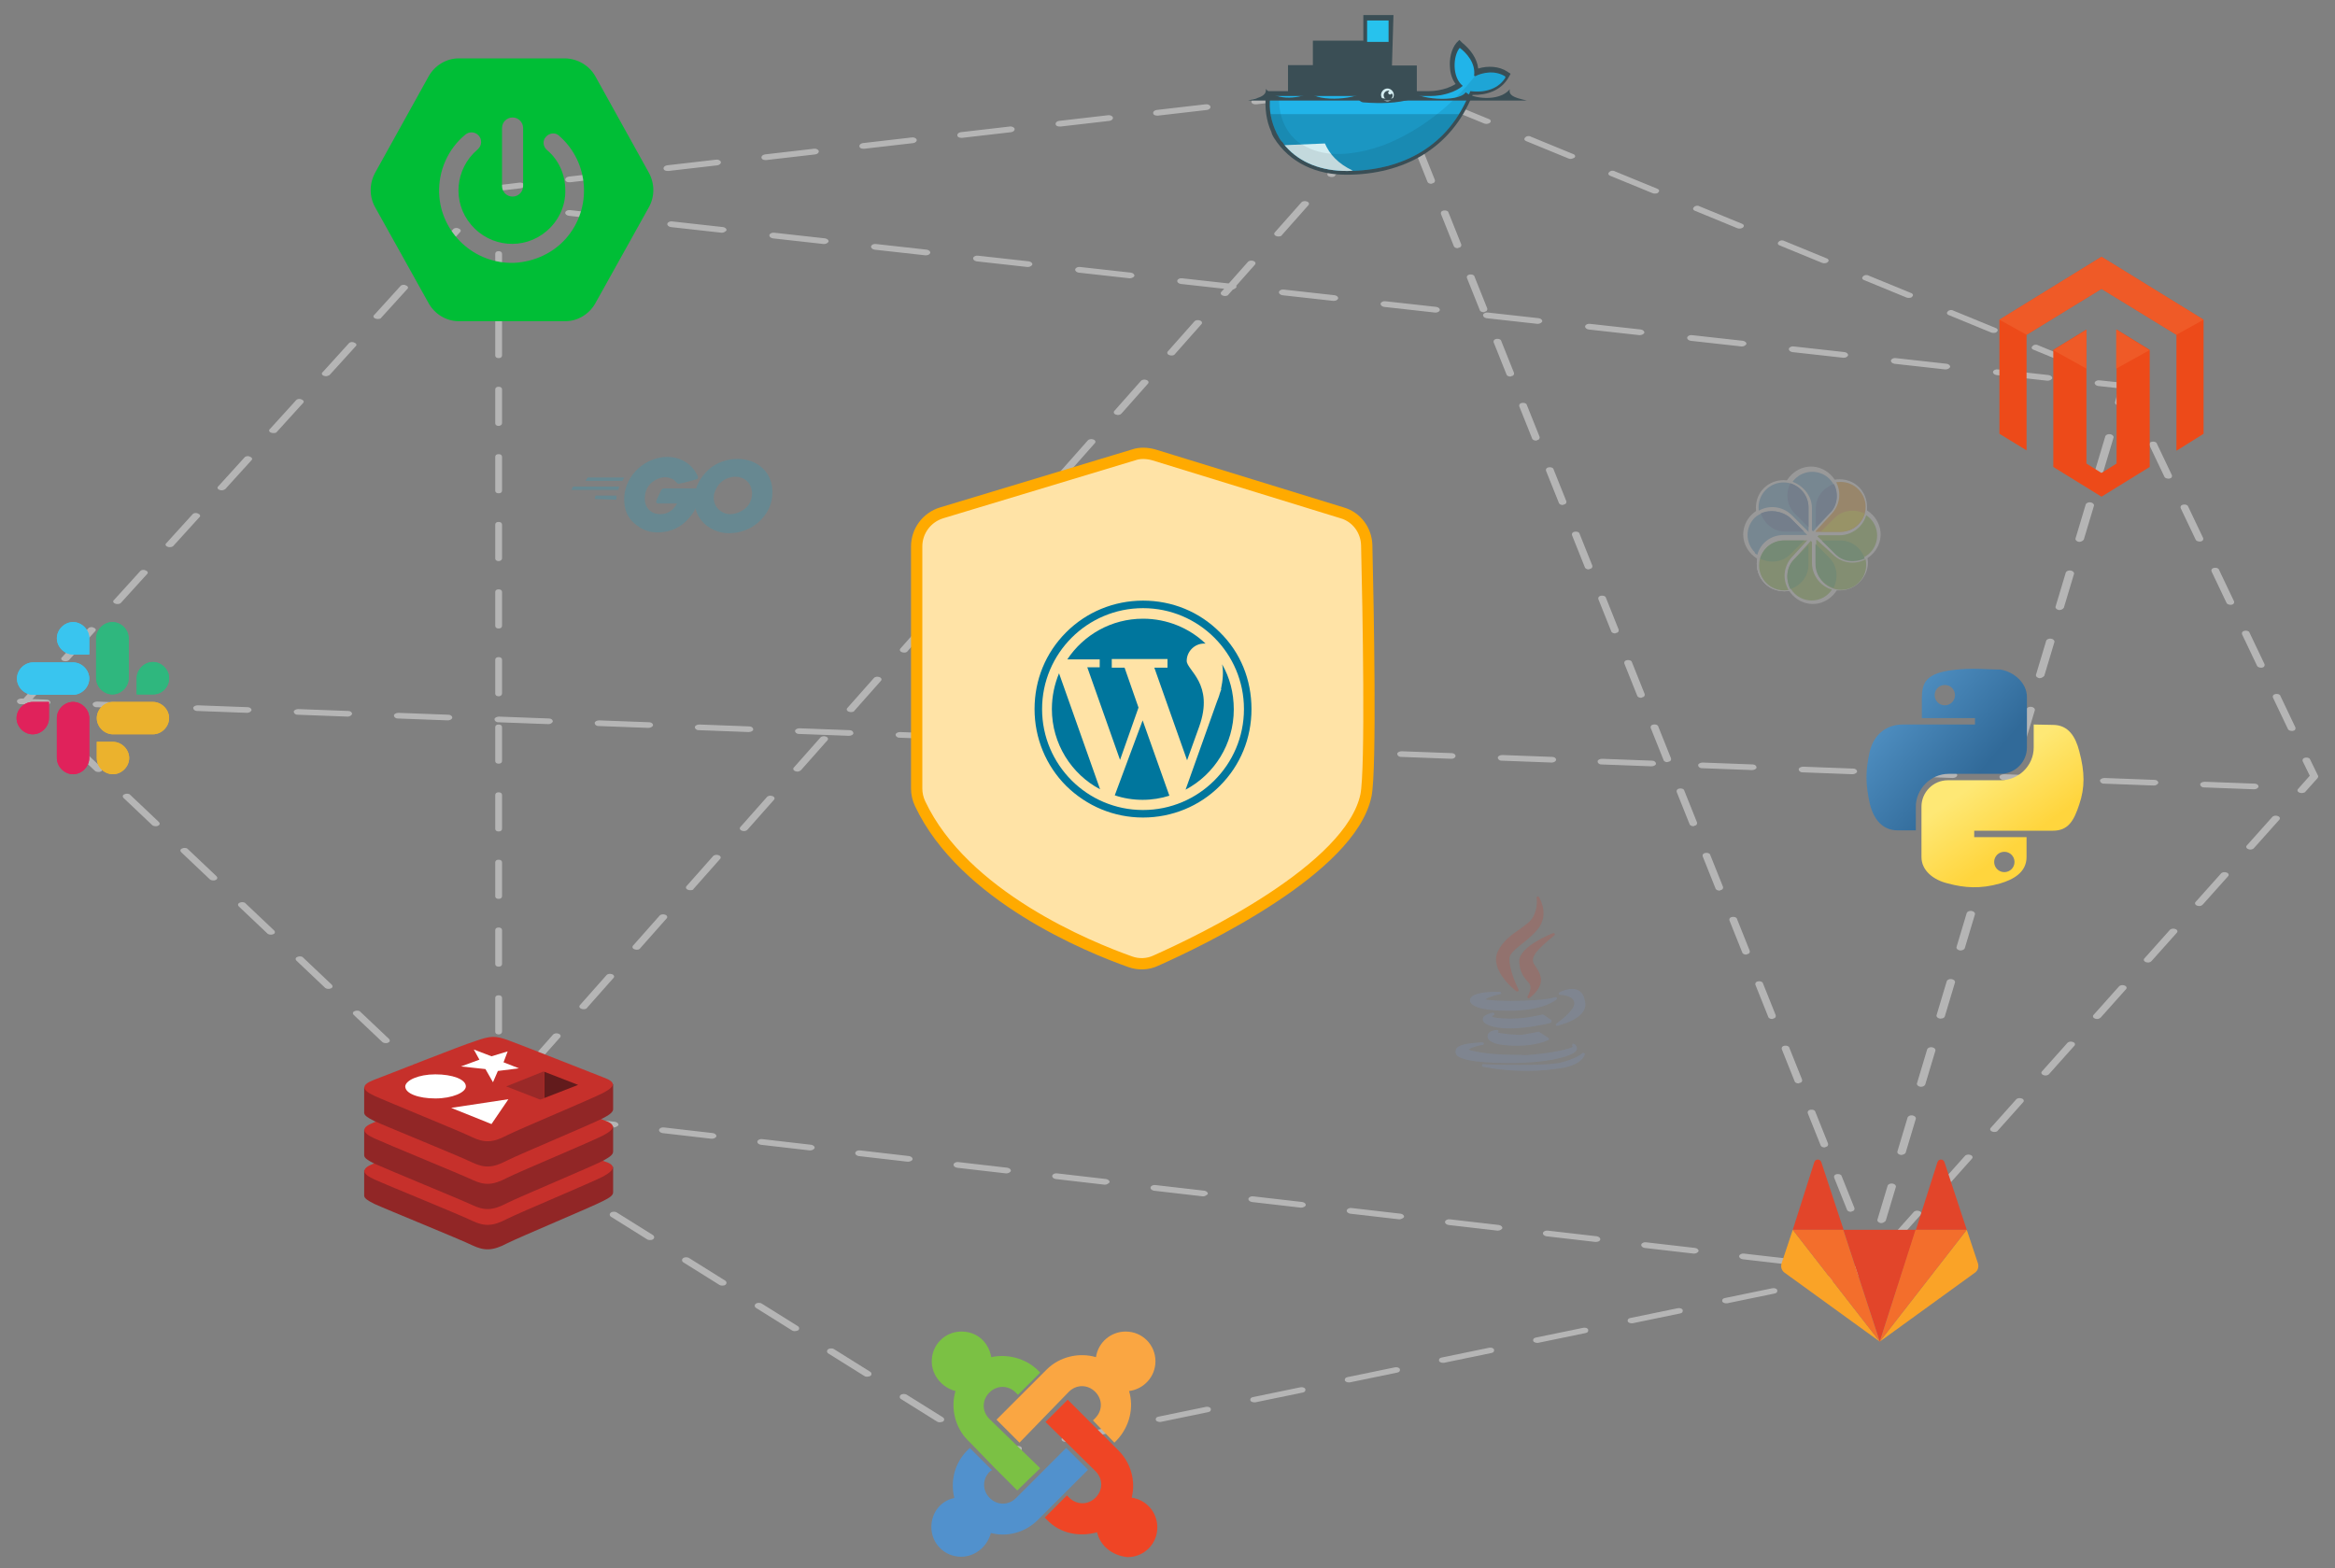 <svg xmlns="http://www.w3.org/2000/svg" xmlns:xlink="http://www.w3.org/1999/xlink" id="Layer_1" x="0px" y="0px" viewBox="0 0 620 416.5" style="enable-background:new 0 0 620 416.5;" xml:space="preserve"><rect x="0" y="0" width="620" height="416.5" fill="#808080" stroke="none"/><style type="text/css">	.st0{fill:#B5B5B5;}	.st1{fill:#00BE36;}	.st2{fill:#ED4A19;}	.st3{fill:#EF5A27;}	.st4{fill:#912626;}	.st5{fill:#C6302B;}	.st6{fill:#FFFFFF;}	.st7{fill:#621B1C;}	.st8{fill:#9A2928;}	.st9{fill:#3A4E55;}	.st10{clip-path:url(#SVGID_00000067237456000423965260000011587847990198700932_);}	.st11{fill:#00ACD3;}	.st12{fill:#27C2ED;}	.st13{fill:#010101;stroke:#3A4E55;stroke-width:1.56;}	.st14{clip-path:url(#SVGID_00000173866381579386385540000010057826436783139972_);fill:#21B4E9;}	.st15{clip-path:url(#SVGID_00000096755452152150725210000009200693986355071404_);fill:#010101;fill-opacity:0.17;}	.st16{clip-path:url(#SVGID_00000137815377791641992270000007128782236351063958_);fill:#D4EDF1;}	.st17{clip-path:url(#SVGID_00000051354981167386247980000017495021751809513917_);fill:#010101;fill-opacity:8.500000e-02;}	.st18{fill:none;stroke:#3A4E55;stroke-width:3.4;stroke-linecap:round;}	.st19{fill:#D4EDF1;}	.st20{fill:#E2452A;}	.st21{fill:#FAA327;}	.st22{fill:#F36E2C;}	.st23{opacity:0.2;}	.st24{fill:#04ACD7;}	.st25{fill:#90C73E;}	.st26{fill:#FAA21B;}	.st27{fill:#56A3D9;}	.st28{fill:#4476BB;}	.st29{fill:#FCE007;}	.st30{fill:#49B449;}	.st31{fill:#7BC144;}	.st32{fill:#FAA642;}	.st33{fill:#EF4525;}	.st34{fill:#5191CD;}	.st35{fill:#DA3C26;}	.st36{fill:#7D9CD1;}	.st37{fill:url(#path1948_00000140733641583630822180000008763590041464195722_);}	.st38{fill:url(#path1950_00000065792489192304357730000000401840713198615950_);}	.st39{fill:#E0225B;}	.st40{fill:#39C5EF;}	.st41{fill:#2FB77E;}	.st42{fill:#EBB22D;}	.st43{fill:#FFE3A6;stroke:#FFAA00;stroke-width:3;stroke-miterlimit:10;}	.st44{fill:#00769D;}</style><g>	<g>		<g>			<g>				<path class="st0" d="M12.3,187.2L12.3,187.2L5.5,187c-0.6,0-1-0.4-1-0.8c0-0.4,0.6-0.7,1.2-0.7l6.7,0.3c0.6,0,1,0.4,1,0.8     C13.3,186.9,12.9,187.2,12.3,187.2z"></path>			</g>			<g>				<path class="st0" d="M598.5,209.6L598.5,209.6l-13.3-0.5c-0.6,0-1-0.4-1-0.8c0-0.4,0.6-0.7,1.2-0.7l13.3,0.5c0.6,0,1,0.4,1,0.8     C599.6,209.3,599.1,209.6,598.5,209.6z M571.9,208.6L571.9,208.6l-13.3-0.5c-0.6,0-1-0.4-1-0.8c0-0.4,0.6-0.7,1.2-0.7l13.3,0.5     c0.6,0,1,0.4,1,0.8C572.9,208.3,572.5,208.6,571.9,208.6z M545.2,207.6L545.2,207.6l-13.3-0.5c-0.6,0-1-0.4-1-0.8     c0-0.4,0.6-0.7,1.2-0.7l13.3,0.5c0.6,0,1,0.4,1,0.8C546.2,207.3,545.8,207.6,545.2,207.6z M518.5,206.6L518.5,206.6l-13.3-0.5     c-0.6,0-1-0.4-1-0.8c0-0.4,0.6-0.7,1.2-0.7l13.3,0.5c0.6,0,1,0.4,1,0.8C519.6,206.3,519.1,206.6,518.5,206.6z M491.9,205.6     L491.9,205.6l-13.3-0.5c-0.6,0-1-0.4-1-0.8c0-0.4,0.6-0.7,1.2-0.7l13.3,0.5c0.6,0,1,0.4,1,0.8     C493.1,205.2,492.5,205.6,491.9,205.6z M465.2,204.5L465.2,204.5l-13.3-0.5c-0.6,0-1-0.4-1-0.8c0-0.4,0.6-0.7,1.2-0.7l13.3,0.5     c0.6,0,1,0.4,1,0.8C466.4,204.2,465.8,204.5,465.2,204.5z M438.5,203.5L438.5,203.5l-13.3-0.5c-0.6,0-1-0.4-1-0.8     c0-0.4,0.6-0.7,1.2-0.7l13.3,0.5c0.6,0,1,0.4,1,0.8C439.7,203.2,439.1,203.5,438.5,203.5z M412,202.5     C411.9,202.5,411.9,202.5,412,202.5l-13.3-0.5c-0.6,0-1-0.4-1-0.8c0-0.4,0.6-0.7,1.2-0.7l13.3,0.5c0.6,0,1,0.4,1,0.8     C413.1,202.2,412.6,202.5,412,202.5z M385.4,201.5C385.4,201.5,385.2,201.5,385.4,201.5L372,201c-0.6,0-1-0.4-1-0.8     c0-0.4,0.6-0.7,1.2-0.7l13.3,0.5c0.6,0,1,0.4,1,0.8C386.4,201.2,386,201.5,385.4,201.5z M358.7,200.5L358.7,200.5l-13.3-0.5     c-0.6,0-1-0.4-1-0.8c0-0.4,0.6-0.7,1.2-0.7l13.3,0.5c0.6,0,1,0.4,1,0.8C359.8,200.2,359.3,200.5,358.7,200.5z M332.1,199.5     L332.1,199.5l-13.3-0.5c-0.6,0-1-0.4-1-0.8c0-0.4,0.6-0.7,1.2-0.7l13.3,0.5c0.6,0,1,0.4,1,0.8     C333.1,199.1,332.7,199.5,332.1,199.5z M305.4,198.4L305.4,198.4l-13.3-0.5c-0.6,0-1-0.4-1-0.8c0-0.4,0.6-0.7,1.2-0.7l13.3,0.5     c0.6,0,1,0.4,1,0.8C306.4,198.1,306,198.4,305.4,198.4z M278.7,197.4L278.7,197.4l-13.3-0.5c-0.6,0-1-0.4-1-0.8     c0-0.4,0.6-0.7,1.2-0.7l13.3,0.5c0.6,0,1,0.4,1,0.8C279.8,197.1,279.3,197.4,278.7,197.4z M252.1,196.4L252.1,196.4l-13.3-0.5     c-0.6,0-1-0.4-1-0.8c0-0.4,0.6-0.7,1.2-0.7l13.3,0.5c0.6,0,1,0.4,1,0.8C253.1,196.1,252.7,196.4,252.1,196.4z M225.4,195.4     L225.4,195.4l-13.3-0.5c-0.6,0-1-0.4-1-0.8c0-0.4,0.6-0.7,1.2-0.7l13.3,0.5c0.6,0,1,0.4,1,0.8S226,195.4,225.4,195.4z      M198.8,194.4L198.8,194.4l-13.3-0.5c-0.6,0-1-0.4-1-0.8c0-0.4,0.6-0.7,1.2-0.7l13.3,0.5c0.6,0,1,0.4,1,0.8     S199.4,194.4,198.8,194.4z M172.2,193.3C172.1,193.3,172.1,193.3,172.2,193.3l-13.3-0.5c-0.6,0-1-0.4-1-0.8     c0-0.4,0.6-0.7,1.2-0.7l13.3,0.5c0.6,0,1,0.4,1,0.8C173.3,193,172.7,193.3,172.2,193.3z M145.6,192.3     C145.4,192.3,145.4,192.3,145.6,192.3l-13.3-0.5c-0.6,0-1-0.4-1-0.8c0-0.4,0.6-0.7,1.2-0.7l13.3,0.5c0.6,0,1,0.4,1,0.8     C146.6,192,146.2,192.3,145.6,192.3z M118.9,191.3C118.9,191.3,118.8,191.3,118.9,191.3l-13.3-0.5c-0.6,0-1-0.4-1-0.8     c0-0.4,0.6-0.7,1.2-0.7l13.3,0.5c0.6,0,1,0.4,1,0.8C120,191,119.5,191.3,118.9,191.3z M92.3,190.3L92.3,190.3l-13.3-0.5     c-0.6,0-1-0.4-1-0.8c0-0.4,0.6-0.7,1.2-0.7l13.3,0.5c0.6,0,1,0.4,1,0.8C93.3,190,92.9,190.3,92.3,190.3z M65.6,189.3L65.6,189.3     l-13.3-0.5c-0.6,0-1-0.4-1-0.8c0-0.4,0.6-0.7,1.2-0.7l13.3,0.5c0.6,0,1,0.4,1,0.8C66.6,189,66.2,189.3,65.6,189.3z M38.9,188.3     L38.9,188.3l-13.3-0.5c-0.6,0-1-0.4-1-0.8c0-0.4,0.6-0.7,1.2-0.7l13.3,0.5c0.6,0,1,0.4,1,0.8C40,187.9,39.5,188.3,38.9,188.3z"></path>			</g>		</g>		<g>			<g>				<path class="st0" d="M137.5,55.8h-0.1l-6.6-0.7c-0.6-0.1-1-0.5-0.9-0.9c0.1-0.4,0.7-0.7,1.3-0.6l6.6,0.7c0.6,0.1,1,0.5,0.9,0.9     C138.5,55.5,138.1,55.8,137.5,55.8z"></path>			</g>			<g>				<path class="st0" d="M543.7,101.1h-0.1l-13.5-1.5c-0.6-0.1-1-0.5-0.9-0.9c0.1-0.4,0.7-0.7,1.3-0.6l13.5,1.5     c0.6,0.1,1,0.5,0.9,0.9C544.7,100.8,544.3,101.1,543.7,101.1z M516.6,98.1h-0.1L503,96.6c-0.6-0.1-1-0.5-0.9-0.9     s0.7-0.7,1.3-0.6l13.5,1.5c0.6,0.1,1,0.5,0.9,0.9C517.6,97.8,517.2,98.1,516.6,98.1z M489.5,95h-0.1l-13.5-1.5     c-0.6-0.1-1-0.5-0.9-0.9s0.7-0.7,1.3-0.6l13.5,1.5c0.6,0.1,1,0.5,0.9,0.9C490.5,94.8,490.1,95,489.5,95z M462.5,92h-0.1     l-13.5-1.5c-0.6-0.1-1-0.5-0.9-0.9c0.1-0.4,0.7-0.7,1.3-0.6l13.5,1.5c0.6,0.1,1,0.5,0.9,0.9C463.4,91.8,463,92,462.5,92z      M435.4,89h-0.1l-13.5-1.5c-0.6-0.1-1-0.5-0.9-0.9s0.7-0.7,1.3-0.6l13.5,1.5c0.6,0.1,1,0.5,0.9,0.9     C436.5,88.7,435.9,89,435.4,89z M408.3,86h-0.1l-13.5-1.5c-0.6-0.1-1-0.5-0.9-0.9c0.1-0.4,0.7-0.7,1.3-0.6l13.5,1.5     c0.6,0.1,1,0.5,0.9,0.9C409.3,85.7,408.9,86,408.3,86z M381.2,83H381l-13.5-1.5c-0.6-0.1-1-0.5-0.9-0.9c0.1-0.4,0.7-0.7,1.3-0.6     l13.5,1.5c0.6,0.1,1,0.5,0.9,0.9C382.2,82.7,381.8,83,381.2,83z M354.1,79.9h-0.1l-13.5-1.5c-0.6-0.1-1-0.5-0.9-0.9     c0.1-0.4,0.7-0.7,1.3-0.6l13.5,1.5c0.6,0.1,1,0.5,0.9,0.9C355.1,79.7,354.7,79.9,354.1,79.9z M327.1,76.9H327l-13.5-1.5     c-0.6-0.1-1-0.5-0.9-0.9c0.1-0.4,0.7-0.7,1.3-0.6l13.5,1.5c0.6,0.1,1,0.5,0.9,0.9C328,76.6,327.6,76.9,327.1,76.9z M300,73.9     h-0.1l-13.5-1.5c-0.6-0.1-1-0.5-0.9-0.9c0.1-0.4,0.7-0.7,1.3-0.6l13.5,1.5c0.6,0.1,1,0.5,0.9,0.9     C301.1,73.6,300.5,73.9,300,73.9z M272.9,70.9h-0.1l-13.5-1.5c-0.6-0.1-1-0.5-0.9-0.9s0.7-0.7,1.3-0.6l13.5,1.5     c0.6,0.1,1,0.5,0.9,0.9C273.9,70.6,273.5,70.9,272.9,70.9z M245.8,67.8h-0.1l-13.5-1.5c-0.6-0.1-1-0.5-0.9-0.9     c0.1-0.4,0.7-0.7,1.3-0.6l13.5,1.5c0.6,0.1,1,0.5,0.9,0.9C246.8,67.6,246.4,67.8,245.8,67.8z M218.8,64.8h-0.1l-13.5-1.5     c-0.6-0.1-1-0.5-0.9-0.9c0.1-0.4,0.7-0.7,1.3-0.6l13.5,1.5c0.6,0.1,1,0.5,0.9,0.9C219.7,64.6,219.3,64.8,218.8,64.8z      M191.7,61.8h-0.1l-13.5-1.5c-0.6-0.1-1-0.5-0.9-0.9c0.1-0.4,0.7-0.7,1.3-0.6l13.5,1.5c0.6,0.1,1,0.5,0.9,0.9     C192.6,61.5,192.2,61.8,191.7,61.8z M164.6,58.8h-0.1L151,57.3c-0.6-0.1-1-0.5-0.9-0.9c0.1-0.4,0.7-0.7,1.3-0.6l13.5,1.5     c0.6,0.1,1,0.5,0.9,0.9C165.7,58.5,165.2,58.8,164.6,58.8z"></path>			</g>			<g>				<path class="st0" d="M562.6,107.7h-0.1c-0.6-0.1-1-0.5-0.9-0.9l1-3.7l-5.5-0.6c-0.6-0.1-1-0.5-0.9-0.9s0.7-0.7,1.3-0.6l6.6,0.7     c0.3,0,0.6,0.1,0.7,0.3c0.1,0.2,0.3,0.4,0.1,0.6l-1.3,4.4C563.6,107.5,563.2,107.7,562.6,107.7z"></path>			</g>			<g>				<path class="st0" d="M499.5,324.8h-0.1c-0.6-0.1-1-0.5-0.9-0.9l2.7-9c0.1-0.4,0.7-0.7,1.3-0.6c0.6,0.1,1,0.5,0.9,0.9l-2.7,9     C500.4,324.5,500,324.8,499.5,324.8z M504.8,306.7h-0.1c-0.6-0.1-1-0.5-0.9-0.9l2.7-9c0.1-0.4,0.7-0.7,1.3-0.6     c0.6,0.1,1,0.5,0.9,0.9l-2.7,9C505.8,306.5,505.2,306.7,504.8,306.7z M510,288.6h-0.1c-0.6-0.1-1-0.5-0.9-0.9l2.7-9     c0.1-0.4,0.7-0.7,1.3-0.6s1,0.5,0.9,0.9l-2.7,9C511,288.4,510.6,288.6,510,288.6z M515.2,270.5h-0.1c-0.6-0.1-1-0.5-0.9-0.9     l2.7-9c0.1-0.4,0.7-0.7,1.3-0.6s1,0.5,0.9,0.9l-2.7,9C516.3,270.3,515.8,270.5,515.2,270.5z M520.5,252.4h-0.1     c-0.6-0.1-1-0.5-0.9-0.9l2.7-9c0.1-0.4,0.7-0.7,1.3-0.6c0.6,0.1,1,0.5,0.9,0.9l-2.7,9C521.5,252.2,521.1,252.4,520.5,252.4z      M525.7,234.4h-0.1c-0.6-0.1-1-0.5-0.9-0.9l2.7-9c0.1-0.4,0.7-0.7,1.3-0.6c0.6,0.1,1,0.5,0.9,0.9l-2.7,9     C526.8,234.1,526.3,234.4,525.7,234.4z M531,216.3h-0.1c-0.6-0.1-1-0.5-0.9-0.9l2.7-9c0.1-0.4,0.7-0.7,1.3-0.6     c0.6,0.1,1,0.5,0.9,0.9l-2.7,9C532,216,531.6,216.3,531,216.3z M536.4,198.2h-0.1c-0.6-0.1-1-0.5-0.9-0.9l2.7-9     c0.1-0.4,0.7-0.7,1.3-0.6c0.6,0.1,1,0.5,0.9,0.9l-2.7,9C537.3,197.9,536.8,198.2,536.4,198.2z M541.6,180.1h-0.1     c-0.6-0.1-1-0.5-0.9-0.9l2.7-9c0.1-0.4,0.7-0.7,1.3-0.6c0.6,0.1,1,0.5,0.9,0.9l-2.7,9C542.5,179.8,542,180.1,541.6,180.1z      M546.8,162h-0.1c-0.6-0.1-1-0.5-0.9-0.9l2.7-9c0.1-0.4,0.7-0.7,1.3-0.6c0.6,0.1,1,0.5,0.9,0.9l-2.7,9     C547.7,161.8,547.3,162,546.8,162z M552.1,143.9h-0.1c-0.6-0.1-1-0.5-0.9-0.9l2.7-9c0.1-0.4,0.7-0.7,1.3-0.6     c0.6,0.1,1,0.5,0.9,0.9l-2.7,9C553,143.7,552.5,143.9,552.1,143.9z M557.3,125.8h-0.1c-0.6-0.1-1-0.5-0.9-0.9l2.7-9     c0.1-0.4,0.7-0.7,1.3-0.6c0.6,0.1,1,0.5,0.9,0.9l-2.7,9C558.4,125.6,557.8,125.8,557.3,125.8z"></path>			</g>			<g>				<path class="st0" d="M495.6,338.2h-0.1l-6.6-0.8c-0.6-0.1-1-0.5-0.9-0.9s0.7-0.7,1.3-0.6l5.5,0.6l1-3.7c0.1-0.4,0.7-0.7,1.3-0.6     c0.6,0.1,1,0.5,0.9,0.9l-1.3,4.4C496.5,338,496.1,338.2,495.6,338.2z"></path>			</g>			<g>				<path class="st0" d="M475.8,335.9h-0.1l-13-1.5c-0.6-0.1-1-0.5-0.9-0.9s0.7-0.7,1.3-0.6l13,1.5c0.6,0.1,1,0.5,0.9,0.9     C476.9,335.7,476.4,335.9,475.8,335.9z M449.8,332.9h-0.1l-13-1.5c-0.6-0.1-1-0.5-0.9-0.9c0.1-0.4,0.7-0.7,1.3-0.6l13,1.5     c0.6,0.1,1,0.5,0.9,0.9C450.8,332.6,450.4,332.9,449.8,332.9z M423.7,329.8h-0.1l-13-1.5c-0.6-0.1-1-0.5-0.9-0.9     s0.7-0.7,1.3-0.6l13,1.5c0.6,0.1,1,0.5,0.9,0.9C424.8,329.6,424.3,329.8,423.7,329.8z M397.7,326.8h-0.1l-13-1.5     c-0.6-0.1-1-0.5-0.9-0.9s0.7-0.7,1.3-0.6l13,1.5c0.6,0.1,1,0.5,0.9,0.9C398.7,326.5,398.3,326.8,397.7,326.8z M371.6,323.8h-0.1     l-13-1.5c-0.6-0.1-1-0.5-0.9-0.9c0.1-0.4,0.7-0.7,1.3-0.6l13,1.5c0.6,0.1,1,0.5,0.9,0.9C372.6,323.5,372,323.8,371.6,323.8z      M345.5,320.7h-0.1l-13-1.5c-0.6-0.1-1-0.5-0.9-0.9s0.7-0.7,1.3-0.6l13,1.5c0.6,0.1,1,0.5,0.9,0.9     C346.6,320.4,346,320.7,345.5,320.7z M319.5,317.7h-0.1l-13-1.5c-0.6-0.1-1-0.5-0.9-0.9c0.1-0.4,0.7-0.7,1.3-0.6l13,1.5     c0.6,0.1,1,0.5,0.9,0.9C320.4,317.4,319.9,317.7,319.5,317.7z M293.4,314.6h-0.1l-13-1.5c-0.6-0.1-1-0.5-0.9-0.9     c0.1-0.4,0.7-0.7,1.3-0.6l13,1.5c0.6,0.1,1,0.5,0.9,0.9C294.3,314.3,293.9,314.6,293.4,314.6z M267.2,311.6h-0.1l-13-1.5     c-0.6-0.1-1-0.5-0.9-0.9c0.1-0.4,0.7-0.7,1.3-0.6l13,1.5c0.6,0.1,1,0.5,0.9,0.9C268.2,311.3,267.8,311.6,267.2,311.6z      M241.1,308.5H241l-13-1.5c-0.6-0.1-1-0.5-0.9-0.9c0.1-0.4,0.7-0.7,1.3-0.6l13,1.5c0.6,0.1,1,0.5,0.9,0.9     C242.2,308.2,241.7,308.5,241.1,308.5z M215.1,305.5h-0.1l-13-1.5c-0.6-0.1-1-0.5-0.9-0.9c0.1-0.4,0.7-0.7,1.3-0.6l13,1.5     c0.6,0.1,1,0.5,0.9,0.9C216.1,305.2,215.7,305.5,215.1,305.5z M189,302.4h-0.1l-13-1.5c-0.6-0.1-1-0.5-0.9-0.9     c0.1-0.4,0.7-0.7,1.3-0.6l13,1.5c0.6,0.1,1,0.5,0.9,0.9C190.1,302.1,189.6,302.4,189,302.4z M163,299.4h-0.1l-13-1.5     c-0.6-0.1-1-0.5-0.9-0.9c0.1-0.4,0.7-0.7,1.3-0.6l13,1.5c0.6,0.1,1,0.5,0.9,0.9C164,299.1,163.4,299.4,163,299.4z"></path>			</g>			<g>				<path class="st0" d="M136.9,296.3h-0.1l-6.6-0.8c-0.3,0-0.6-0.2-0.9-0.4c-0.1-0.2-0.1-0.5,0-0.7l3.4-3.8c0.3-0.4,1-0.5,1.5-0.3     c0.6,0.2,0.7,0.7,0.4,1l-2.5,2.9l4.9,0.6c0.6,0.1,1,0.5,0.9,0.9C137.8,296,137.3,296.3,136.9,296.3z"></path>			</g>			<g>				<path class="st0" d="M140.8,283.8c-0.1,0-0.4,0-0.6-0.1c-0.6-0.2-0.7-0.7-0.4-1l7-7.9c0.3-0.4,1-0.5,1.5-0.3     c0.6,0.2,0.7,0.7,0.4,1l-7,7.9C141.5,283.7,141.1,283.8,140.8,283.8z M155,268c-0.1,0-0.4,0-0.6-0.1c-0.6-0.2-0.7-0.7-0.4-1     l7-7.9c0.3-0.4,1-0.5,1.5-0.3c0.6,0.2,0.7,0.7,0.4,1l-7,7.9C155.8,267.9,155.3,268,155,268z M169.1,252.2c-0.1,0-0.4,0-0.6-0.1     c-0.6-0.2-0.7-0.7-0.4-1l7-7.9c0.3-0.4,1-0.5,1.5-0.3c0.6,0.2,0.7,0.7,0.4,1l-7,7.9C169.8,252.1,169.5,252.2,169.1,252.2z      M183.3,236.4c-0.1,0-0.4,0-0.6-0.1c-0.6-0.2-0.7-0.7-0.4-1l7-7.9c0.3-0.4,1-0.5,1.5-0.3c0.6,0.2,0.7,0.7,0.4,1l-7,7.9     C184.1,236.3,183.8,236.4,183.3,236.4z M197.6,220.7c-0.1,0-0.4,0-0.6-0.1c-0.6-0.2-0.7-0.7-0.4-1l7-7.9c0.3-0.4,1-0.5,1.5-0.3     c0.6,0.2,0.7,0.7,0.4,1l-7,7.9C198.3,220.5,198,220.7,197.6,220.7z M211.8,204.9c-0.1,0-0.4,0-0.6-0.1c-0.6-0.2-0.7-0.7-0.4-1     l7-7.9c0.3-0.4,1-0.5,1.5-0.3c0.6,0.2,0.7,0.7,0.4,1l-7,7.9C212.5,204.7,212.1,204.9,211.8,204.9z M226,189.1     c-0.1,0-0.4,0-0.6-0.1c-0.6-0.2-0.7-0.7-0.4-1l7-7.9c0.3-0.4,1-0.5,1.5-0.3c0.6,0.2,0.7,0.7,0.4,1l-7,7.9     C226.8,189,226.3,189.1,226,189.1z M240.1,173.3c-0.1,0-0.4,0-0.6-0.1c-0.6-0.2-0.7-0.7-0.4-1l7-7.9c0.3-0.4,1-0.5,1.5-0.3     c0.6,0.2,0.7,0.7,0.4,1l-7,7.9C240.8,173.2,240.5,173.3,240.1,173.3z M254.3,157.5c-0.1,0-0.4,0-0.6-0.1c-0.6-0.2-0.7-0.7-0.4-1     l7-7.9c0.3-0.4,1-0.5,1.5-0.3c0.6,0.2,0.7,0.7,0.4,1l-7,7.9C255.1,157.4,254.8,157.5,254.3,157.5z M268.5,141.7     c-0.1,0-0.4,0-0.6-0.1c-0.6-0.2-0.7-0.7-0.4-1l7-7.9c0.3-0.4,1-0.5,1.5-0.3c0.6,0.2,0.7,0.7,0.4,1l-7,7.9     C269.3,141.6,268.8,141.7,268.5,141.7z M282.8,126c-0.1,0-0.4,0-0.6-0.1c-0.6-0.2-0.7-0.7-0.4-1l7-7.9c0.3-0.4,1-0.5,1.5-0.3     c0.6,0.2,0.7,0.7,0.4,1l-7,7.9C283.5,125.8,283.1,126,282.8,126z M296.9,110.2c-0.1,0-0.4,0-0.6-0.1c-0.6-0.2-0.7-0.7-0.4-1     l7-7.9c0.3-0.4,1-0.5,1.5-0.3c0.6,0.2,0.7,0.7,0.4,1l-7,7.9C297.6,110,297.3,110.2,296.9,110.2z M311.1,94.4     c-0.1,0-0.4,0-0.6-0.1c-0.6-0.2-0.7-0.7-0.4-1l7-7.9c0.3-0.4,1-0.5,1.5-0.3c0.6,0.2,0.7,0.7,0.4,1l-7,7.9     C311.8,94.3,311.5,94.4,311.1,94.4z M325.3,78.6c-0.1,0-0.4,0-0.6-0.1c-0.6-0.2-0.7-0.7-0.4-1l7-7.9c0.3-0.4,1-0.5,1.5-0.3     c0.6,0.2,0.7,0.7,0.4,1l-7,7.9C326.1,78.5,325.6,78.6,325.3,78.6z M339.5,62.8c-0.1,0-0.4,0-0.6-0.1c-0.6-0.2-0.7-0.7-0.4-1     l7-7.9c0.3-0.4,1-0.5,1.5-0.3c0.6,0.2,0.7,0.7,0.4,1l-7,7.9C340.3,62.7,339.8,62.8,339.5,62.8z M353.6,47c-0.1,0-0.4,0-0.6-0.1     c-0.6-0.2-0.7-0.7-0.4-1l7-7.9c0.3-0.4,1-0.5,1.5-0.3c0.6,0.2,0.7,0.7,0.4,1l-7,7.9C354.4,46.9,354.1,47,353.6,47z"></path>			</g>			<g>				<path class="st0" d="M367.9,31.2c-0.1,0-0.4,0-0.6-0.1c-0.6-0.2-0.7-0.7-0.4-1l3.4-3.8c0.3-0.4,1-0.5,1.5-0.3     c0.6,0.2,0.7,0.7,0.4,1l-3.4,3.8C368.6,31.1,368.3,31.2,367.9,31.2z"></path>			</g>		</g>		<g>			<g>				<path class="st0" d="M10.8,190.6c-0.3,0-0.7-0.1-0.9-0.3L6,186.6c-0.3-0.2-0.3-0.6,0-0.8l3.4-3.8c0.3-0.4,1-0.5,1.5-0.2     c0.6,0.2,0.7,0.7,0.3,1l-3.1,3.4l3.4,3.3c0.3,0.3,0.3,0.8-0.3,1C11.2,190.6,11.1,190.6,10.8,190.6z"></path>			</g>			<g>				<path class="st0" d="M17.4,175.6c-0.1,0-0.4,0-0.6-0.1c-0.6-0.2-0.7-0.7-0.3-1l6.9-7.6c0.3-0.4,1-0.5,1.5-0.2     c0.6,0.2,0.7,0.7,0.3,1l-6.9,7.6C18.1,175.5,17.7,175.6,17.4,175.6z M31.2,160.4c-0.1,0-0.4,0-0.6-0.1c-0.6-0.2-0.7-0.7-0.3-1     l6.9-7.6c0.3-0.4,1-0.5,1.5-0.2c0.6,0.2,0.7,0.7,0.3,1l-6.9,7.6C31.9,160.3,31.6,160.4,31.2,160.4z M45.1,145.3     c-0.1,0-0.4,0-0.6-0.1c-0.6-0.2-0.7-0.7-0.3-1l6.9-7.6c0.3-0.4,1-0.5,1.5-0.2c0.6,0.2,0.7,0.7,0.3,1L46,145     C45.8,145.2,45.4,145.3,45.1,145.3z M58.9,130.2c-0.1,0-0.4,0-0.6-0.1c-0.6-0.2-0.7-0.7-0.3-1l6.9-7.6c0.3-0.4,1-0.5,1.5-0.2     c0.6,0.2,0.7,0.7,0.3,1l-6.9,7.6C59.6,130,59.3,130.2,58.9,130.2z M72.6,115c-0.1,0-0.4,0-0.6-0.1c-0.6-0.2-0.7-0.7-0.3-1     l6.9-7.6c0.3-0.4,1-0.5,1.5-0.2c0.6,0.2,0.7,0.7,0.3,1l-6.9,7.6C73.4,114.9,73.1,115,72.6,115z M86.6,99.9c-0.1,0-0.4,0-0.6-0.1     c-0.6-0.2-0.7-0.7-0.3-1l6.9-7.6c0.3-0.4,1-0.5,1.5-0.2c0.6,0.2,0.7,0.7,0.3,1l-6.9,7.6C87.3,99.7,86.9,99.9,86.6,99.9z      M100.3,84.7c-0.1,0-0.4,0-0.6-0.1c-0.6-0.2-0.7-0.7-0.3-1l6.9-7.6c0.3-0.4,1-0.5,1.5-0.2c0.6,0.2,0.7,0.7,0.3,1l-6.9,7.6     C101.1,84.6,100.8,84.7,100.3,84.7z M114.3,69.6c-0.1,0-0.4,0-0.6-0.1c-0.6-0.2-0.7-0.7-0.3-1l6.9-7.6c0.3-0.4,1-0.5,1.5-0.2     c0.6,0.2,0.7,0.7,0.3,1l-6.9,7.6C115,69.5,114.6,69.6,114.3,69.6z"></path>			</g>			<g>				<path class="st0" d="M128.1,54.5c-0.1,0-0.4,0-0.6-0.1c-0.6-0.2-0.7-0.7-0.3-1l3.4-3.8c0.1-0.2,0.4-0.3,0.7-0.3l6.6-0.8     c0.6-0.1,1.2,0.2,1.3,0.6c0.1,0.4-0.3,0.8-0.9,0.9l-6.1,0.7l-3.3,3.5C128.8,54.3,128.4,54.5,128.1,54.5z"></path>			</g>			<g>				<path class="st0" d="M608.5,194.1c-0.4,0-0.9-0.2-1-0.5l-4-8.4c-0.1-0.4,0.1-0.8,0.7-0.9c0.6-0.1,1.2,0.1,1.3,0.5l4,8.4     c0.1,0.4-0.1,0.8-0.7,0.9C608.7,194.1,608.7,194.1,608.5,194.1z M600.3,177.3c-0.4,0-0.9-0.2-1-0.5l-4-8.4     c-0.1-0.4,0.1-0.8,0.7-0.9c0.6-0.1,1.2,0.1,1.3,0.5l4,8.4c0.1,0.4-0.1,0.8-0.7,0.9C600.6,177.3,600.5,177.3,600.3,177.3z      M592.2,160.6c-0.4,0-0.9-0.2-1-0.5l-4-8.4c-0.1-0.4,0.1-0.8,0.7-0.9c0.6-0.1,1.2,0.1,1.3,0.5l4,8.4c0.1,0.4-0.1,0.8-0.7,0.9     C592.4,160.6,592.2,160.6,592.2,160.6z M584,143.8c-0.4,0-0.9-0.2-1-0.5l-4-8.4c-0.1-0.4,0.1-0.8,0.7-0.9     c0.6-0.1,1.2,0.1,1.3,0.5l4,8.4c0.1,0.4-0.1,0.8-0.7,0.9C584.3,143.8,584.1,143.8,584,143.8z M575.7,127.1c-0.4,0-0.9-0.2-1-0.5     l-4-8.4c-0.1-0.4,0.1-0.8,0.7-0.9c0.6-0.1,1.2,0.1,1.3,0.5l4,8.4c0.1,0.4-0.1,0.8-0.7,0.9C576,127.1,575.9,127.1,575.7,127.1z      M567.7,110.4c-0.4,0-0.9-0.2-1-0.5l-3.6-7.5l-0.4-0.2c-0.6-0.2-0.7-0.7-0.3-1c0.3-0.4,1-0.5,1.5-0.2l0.9,0.3     c0.3,0.1,0.4,0.2,0.4,0.4l3.7,7.8c0.1,0.4-0.1,0.8-0.7,0.9C567.8,110.3,567.8,110.4,567.7,110.4z M551.8,97.6     c-0.1,0-0.4,0-0.6-0.1l-11.2-4.6c-0.6-0.2-0.7-0.7-0.3-1c0.3-0.4,1-0.5,1.5-0.2l11.2,4.6c0.6,0.2,0.7,0.7,0.3,1     C552.5,97.5,552.2,97.6,551.8,97.6z M529.3,88.4c-0.1,0-0.4,0-0.6-0.1l-11.2-4.6c-0.6-0.2-0.7-0.7-0.3-1c0.3-0.4,1-0.5,1.5-0.2     l11.2,4.6c0.6,0.2,0.7,0.7,0.3,1C530.1,88.3,529.8,88.4,529.3,88.4z M506.8,79.1c-0.1,0-0.4,0-0.6-0.1L495,74.4     c-0.6-0.2-0.7-0.7-0.3-1c0.3-0.4,1-0.5,1.5-0.2l11.2,4.6c0.6,0.2,0.7,0.7,0.3,1C507.6,79,507.3,79.1,506.8,79.1z M484.4,69.9     c-0.1,0-0.4,0-0.6-0.1l-11.2-4.6c-0.6-0.2-0.7-0.7-0.3-1c0.3-0.4,1-0.5,1.5-0.2l11.2,4.6c0.6,0.2,0.7,0.7,0.3,1     C485.1,69.8,484.8,69.9,484.4,69.9z M461.9,60.7c-0.1,0-0.4,0-0.6-0.1L450.1,56c-0.6-0.2-0.7-0.7-0.3-1c0.3-0.4,1-0.5,1.5-0.2     l11.2,4.6c0.6,0.2,0.7,0.7,0.3,1C462.7,60.5,462.4,60.7,461.9,60.7z M439.4,51.4c-0.1,0-0.4,0-0.6-0.1l-11.2-4.6     c-0.6-0.2-0.7-0.7-0.3-1c0.3-0.4,1-0.5,1.5-0.2l11.2,4.6c0.6,0.2,0.7,0.7,0.3,1C440.2,51.3,439.9,51.4,439.4,51.4z M151.1,48.4     c-0.6,0-1-0.3-1-0.6c-0.1-0.4,0.3-0.8,0.9-0.9l13-1.5c0.6-0.1,1.2,0.2,1.3,0.6c0.1,0.4-0.3,0.8-0.9,0.9l-13,1.5     C151.3,48.4,151.3,48.4,151.1,48.4z M177.2,45.4c-0.6,0-1-0.3-1-0.6c-0.1-0.4,0.3-0.8,0.9-0.9l13-1.5c0.6-0.1,1.2,0.2,1.3,0.6     c0.1,0.4-0.3,0.8-0.9,0.9l-13,1.5C177.3,45.4,177.2,45.4,177.2,45.4z M203.2,42.5c-0.6,0-1-0.3-1-0.6c-0.1-0.4,0.3-0.8,0.9-0.9     l13-1.5c0.6-0.1,1.2,0.2,1.3,0.6c0.1,0.4-0.3,0.8-0.9,0.9l-13,1.5C203.4,42.5,203.2,42.5,203.2,42.5z M417.1,42.2     c-0.1,0-0.4,0-0.6-0.1l-11.2-4.6c-0.6-0.2-0.7-0.7-0.3-1c0.3-0.4,1-0.5,1.5-0.2l11.2,4.6c0.6,0.2,0.7,0.7,0.3,1     C417.7,42,417.4,42.2,417.1,42.2z M229.2,39.5c-0.6,0-1-0.3-1-0.6c-0.1-0.4,0.3-0.8,0.9-0.9l13-1.5c0.6-0.1,1.2,0.2,1.3,0.6     c0.1,0.4-0.3,0.8-0.9,0.9l-13,1.5C229.3,39.5,229.3,39.5,229.2,39.5z M255.2,36.6c-0.6,0-1-0.3-1-0.6c-0.1-0.4,0.3-0.8,0.9-0.9     l13-1.5c0.6-0.1,1.2,0.2,1.3,0.6c0.1,0.4-0.3,0.8-0.9,0.9l-13,1.5C255.4,36.6,255.2,36.6,255.2,36.6z M281.3,33.6     c-0.6,0-1-0.3-1-0.6c-0.1-0.4,0.3-0.8,0.9-0.9l13-1.5c0.6-0.1,1.2,0.2,1.3,0.6c0.1,0.4-0.3,0.8-0.9,0.9l-13,1.5     C281.3,33.6,281.3,33.6,281.3,33.6z M394.7,32.9c-0.1,0-0.4,0-0.6-0.1l-11.2-4.6c-0.6-0.2-0.7-0.7-0.3-1c0.3-0.4,1-0.5,1.5-0.2     l11.2,4.6c0.6,0.2,0.7,0.7,0.3,1C395.4,32.8,395,32.9,394.7,32.9z M307.2,30.7c-0.6,0-1-0.3-1-0.6c-0.1-0.4,0.3-0.8,0.9-0.9     l13-1.5c0.6-0.1,1.2,0.2,1.3,0.6s-0.3,0.8-0.9,0.9l-13,1.5C307.3,30.7,307.3,30.7,307.2,30.7z M333.3,27.7c-0.6,0-1-0.3-1-0.6     c-0.1-0.4,0.3-0.8,0.9-0.9l13-1.5c0.6-0.1,1.2,0.2,1.3,0.6s-0.3,0.8-0.9,0.9l-13,1.5C333.4,27.7,333.3,27.7,333.3,27.7z      M359.3,24.8c-0.6,0-1-0.3-1-0.6c-0.1-0.4,0.3-0.8,0.9-0.9l12.1-1.4c0.3,0,0.6,0,0.7,0.1l0.7,0.3c0.6,0.2,0.7,0.7,0.3,1     c-0.3,0.4-1,0.5-1.5,0.2l-0.3-0.1l-11.8,1.3C359.3,24.8,359.3,24.8,359.3,24.8z"></path>			</g>			<g>				<path class="st0" d="M611.2,210.6c-0.1,0-0.4,0-0.6-0.1c-0.6-0.2-0.7-0.7-0.4-1l3.1-3.5l-1.9-3.9c-0.1-0.4,0.1-0.8,0.7-0.9     c0.6-0.1,1.2,0.1,1.3,0.5l2.1,4.3c0.1,0.2,0,0.4-0.1,0.6l-3.4,3.8C612,210.4,611.5,210.6,611.2,210.6z"></path>			</g>			<g>				<path class="st0" d="M282.9,382.9c-0.4,0-0.9-0.2-1-0.5c-0.1-0.4,0.1-0.8,0.7-0.9l12.6-2.6c0.6-0.1,1.2,0.1,1.3,0.5     c0.1,0.4-0.1,0.8-0.7,0.9l-12.6,2.6C283.1,382.8,283.1,382.9,282.9,382.9z M307.9,377.6c-0.4,0-0.9-0.2-1-0.5     c-0.1-0.4,0.1-0.8,0.7-0.9l12.6-2.6c0.6-0.1,1.2,0.1,1.3,0.5c0.1,0.4-0.1,0.8-0.7,0.9l-12.6,2.6     C308.2,377.6,308.1,377.6,307.9,377.6z M333,372.4c-0.4,0-0.9-0.2-1-0.5c-0.1-0.4,0.1-0.8,0.7-0.9l12.6-2.6     c0.6-0.1,1.2,0.1,1.3,0.5s-0.1,0.8-0.7,0.9l-12.6,2.6C333.3,372.4,333.1,372.4,333,372.4z M358.1,367.1c-0.4,0-0.9-0.2-1-0.5     c-0.1-0.4,0.1-0.8,0.7-0.9l12.6-2.6c0.6-0.1,1.2,0.1,1.3,0.5c0.1,0.4-0.1,0.8-0.7,0.9l-12.6,2.6     C358.3,367.1,358.1,367.1,358.1,367.1z M383.1,361.9c-0.4,0-0.9-0.2-1-0.5c-0.1-0.4,0.1-0.8,0.7-0.9l12.6-2.6     c0.6-0.1,1.2,0.1,1.3,0.5c0.1,0.4-0.1,0.8-0.7,0.9l-12.6,2.6C383.3,361.9,383.3,361.9,383.1,361.9z M408.1,356.6     c-0.4,0-0.9-0.2-1-0.5c-0.1-0.4,0.1-0.8,0.7-0.9l12.6-2.6c0.6-0.1,1.2,0.1,1.3,0.5c0.1,0.4-0.1,0.8-0.7,0.9l-12.6,2.6     C408.4,356.6,408.3,356.6,408.1,356.6z M433.2,351.4c-0.4,0-0.9-0.2-1-0.5c-0.1-0.4,0.1-0.8,0.7-0.9l12.6-2.6     c0.6-0.1,1.2,0.1,1.3,0.5s-0.1,0.8-0.7,0.9l-12.6,2.6C433.5,351.4,433.3,351.4,433.2,351.4z M458.3,346.1c-0.4,0-0.9-0.2-1-0.5     c-0.1-0.4,0.1-0.8,0.7-0.9l12.6-2.6c0.6-0.1,1.2,0.1,1.3,0.5c0.1,0.4-0.1,0.8-0.7,0.9l-12.6,2.6     C458.5,346.1,458.3,346.1,458.3,346.1z M483.3,340.9c-0.4,0-0.9-0.2-1-0.5c-0.1-0.4,0.1-0.8,0.7-0.9l11.7-2.4V337     c0.3-0.4,1-0.5,1.5-0.3c0.6,0.2,0.7,0.7,0.4,1l-0.3,0.3c-0.1,0.2-0.3,0.3-0.6,0.3l-12,2.5C483.6,340.9,483.5,340.9,483.3,340.9z      M502.4,330.5c-0.1,0-0.4,0-0.6-0.1c-0.6-0.2-0.7-0.7-0.4-1l6.7-7.5c0.3-0.4,1-0.5,1.5-0.3c0.6,0.2,0.7,0.7,0.4,1l-6.7,7.5     C503.1,330.4,502.8,330.5,502.4,330.5z M516,315.6c-0.1,0-0.4,0-0.6-0.1c-0.6-0.2-0.7-0.7-0.4-1l6.7-7.5c0.3-0.4,1-0.5,1.5-0.3     c0.6,0.2,0.7,0.7,0.4,1l-6.7,7.5C516.7,315.4,516.4,315.6,516,315.6z M529.6,300.6c-0.1,0-0.4,0-0.6-0.1c-0.6-0.2-0.7-0.7-0.4-1     l6.7-7.5c0.3-0.4,1-0.5,1.5-0.3c0.6,0.2,0.7,0.7,0.4,1l-6.7,7.5C530.4,300.4,530.1,300.6,529.6,300.6z M543.2,285.6     c-0.1,0-0.4,0-0.6-0.1c-0.6-0.2-0.7-0.7-0.4-1l6.7-7.5c0.3-0.4,1-0.5,1.5-0.3c0.6,0.2,0.7,0.7,0.4,1l-6.7,7.5     C544,285.4,543.5,285.6,543.2,285.6z M556.9,270.6c-0.1,0-0.4,0-0.6-0.1c-0.6-0.2-0.7-0.7-0.4-1l6.7-7.5c0.3-0.4,1-0.5,1.5-0.3     c0.6,0.2,0.7,0.7,0.4,1l-6.7,7.5C557.6,270.4,557.2,270.6,556.9,270.6z M570.4,255.6c-0.1,0-0.4,0-0.6-0.1     c-0.6-0.2-0.7-0.7-0.4-1l6.7-7.5c0.3-0.4,1-0.5,1.5-0.3c0.6,0.2,0.7,0.7,0.4,1l-6.7,7.5C571.1,255.4,570.8,255.6,570.4,255.6z      M584,240.6c-0.1,0-0.4,0-0.6-0.1c-0.6-0.2-0.7-0.7-0.4-1l6.7-7.5c0.3-0.4,1-0.5,1.5-0.3c0.6,0.2,0.7,0.7,0.4,1l-6.7,7.5     C584.7,240.4,584.4,240.6,584,240.6z M597.6,225.6c-0.1,0-0.4,0-0.6-0.1c-0.6-0.2-0.7-0.7-0.4-1l6.7-7.5c0.3-0.4,1-0.5,1.5-0.3     c0.6,0.2,0.7,0.7,0.4,1l-6.7,7.5C598.4,225.4,597.9,225.6,597.6,225.6z"></path>			</g>			<g>				<path class="st0" d="M263.9,386.8c-0.3,0-0.6-0.1-0.7-0.2l-4.9-3.1c-0.4-0.3-0.4-0.8,0-1.1c0.4-0.3,1.2-0.3,1.6,0l4.3,2.8     l5.8-1.2c0.6-0.1,1.2,0.1,1.3,0.5s-0.1,0.8-0.7,0.9l-6.4,1.3C264.2,386.8,264.1,386.8,263.9,386.8z"></path>			</g>			<g>				<path class="st0" d="M249.5,377.7c-0.3,0-0.6-0.1-0.7-0.2l-9.6-6c-0.4-0.3-0.4-0.8,0-1.1c0.4-0.3,1.2-0.3,1.6,0l9.6,6     c0.4,0.3,0.4,0.8,0,1.1C250.1,377.6,249.8,377.7,249.5,377.7z M230.2,365.6c-0.3,0-0.6-0.1-0.7-0.2l-9.6-6     c-0.4-0.3-0.4-0.8,0-1.1c0.4-0.3,1.2-0.3,1.6,0l9.6,6c0.4,0.3,0.4,0.8,0,1.1C230.8,365.5,230.5,365.6,230.2,365.6z M211,353.5     c-0.3,0-0.6-0.1-0.7-0.2l-9.6-6c-0.4-0.3-0.4-0.8,0-1.1c0.4-0.3,1.2-0.3,1.6,0l9.6,6c0.4,0.3,0.4,0.8,0,1.1     C211.6,353.4,211.3,353.5,211,353.5z M191.7,341.4c-0.3,0-0.6-0.1-0.7-0.2l-9.6-6c-0.4-0.3-0.4-0.8,0-1.1c0.4-0.3,1.2-0.3,1.6,0     l9.6,6c0.4,0.3,0.4,0.8,0,1.1C192.3,341.4,192,341.4,191.7,341.4z M172.5,329.3c-0.3,0-0.6-0.1-0.7-0.2l-9.6-6     c-0.4-0.3-0.4-0.8,0-1.1c0.4-0.3,1.2-0.3,1.6,0l9.6,6c0.4,0.3,0.4,0.8,0,1.1C173.1,329.3,172.8,329.3,172.5,329.3z M153.4,317.2     c-0.3,0-0.6-0.1-0.7-0.2l-9.6-6c-0.4-0.3-0.4-0.8,0-1.1c0.4-0.3,1.2-0.3,1.6,0l9.6,6c0.4,0.3,0.4,0.8,0,1.1     C154,317.2,153.7,317.2,153.4,317.2z M134,305.2c-0.3,0-0.6-0.1-0.7-0.2l-5.4-3.4l-0.1-0.1l-3.4-3.2c-0.3-0.3-0.3-0.8,0.3-1     c0.4-0.2,1.2-0.2,1.5,0.2l3.3,3.1l5.2,3.3c0.4,0.3,0.4,0.8,0,1.1C134.6,305.1,134.3,305.2,134,305.2z M117.7,291.4     c-0.3,0-0.7-0.1-0.9-0.3l-7.6-7.2c-0.3-0.3-0.3-0.8,0.3-1c0.4-0.2,1.2-0.2,1.5,0.2l7.6,7.2c0.3,0.3,0.3,0.8-0.3,1     C118.2,291.4,117.9,291.4,117.7,291.4z M102.4,277c-0.3,0-0.7-0.1-0.9-0.3l-7.6-7.2c-0.3-0.3-0.3-0.8,0.3-1     c0.4-0.2,1.2-0.2,1.5,0.2l7.6,7.2c0.3,0.3,0.3,0.8-0.3,1C102.9,277,102.6,277,102.4,277z M87.2,262.6c-0.3,0-0.7-0.1-0.9-0.3     l-7.6-7.2c-0.3-0.3-0.3-0.8,0.3-1c0.4-0.2,1.2-0.2,1.5,0.2l7.6,7.2c0.3,0.3,0.3,0.8-0.3,1C87.6,262.6,87.3,262.6,87.2,262.6z      M71.9,248.2c-0.3,0-0.7-0.1-0.9-0.3l-7.6-7.2c-0.3-0.3-0.3-0.8,0.3-1c0.4-0.2,1.2-0.2,1.5,0.2l7.6,7.2c0.3,0.3,0.3,0.8-0.3,1     C72.3,248.2,72.2,248.2,71.9,248.2z M56.6,233.8c-0.3,0-0.7-0.1-0.9-0.3l-7.6-7.2c-0.3-0.3-0.3-0.8,0.3-1     c0.4-0.2,1.2-0.2,1.5,0.2l7.6,7.2c0.3,0.3,0.3,0.8-0.3,1C57.1,233.8,56.9,233.8,56.6,233.8z M41.3,219.4c-0.3,0-0.7-0.1-0.9-0.3     l-7.6-7.2c-0.3-0.3-0.3-0.8,0.3-1c0.4-0.2,1.2-0.2,1.5,0.2l7.6,7.2c0.3,0.3,0.3,0.8-0.3,1C41.8,219.4,41.6,219.4,41.3,219.4z      M26.1,205c-0.3,0-0.7-0.1-0.9-0.3l-7.6-7.2c-0.3-0.3-0.3-0.8,0.3-1c0.4-0.2,1.2-0.2,1.5,0.2l7.6,7.2c0.3,0.3,0.3,0.8-0.3,1     C26.5,205,26.4,205,26.1,205z"></path>			</g>		</g>		<g>			<g>				<path class="st0" d="M373.1,31.7c-0.4,0-0.9-0.2-1-0.6l-1.8-4.3c-0.1-0.4,0.1-0.8,0.7-0.9c0.6-0.1,1.2,0.1,1.3,0.5l1.8,4.3     c0.1,0.4-0.1,0.8-0.7,0.9C373.2,31.7,373.2,31.7,373.1,31.7z"></path>			</g>			<g>				<path class="st0" d="M491.4,321.8c-0.4,0-0.9-0.2-1-0.6l-3.4-8.5c-0.1-0.4,0.1-0.8,0.7-0.9c0.6-0.1,1.2,0.1,1.3,0.5l3.4,8.5     c0.1,0.4-0.1,0.8-0.7,0.9C491.6,321.8,491.4,321.8,491.4,321.8z M484.4,304.7c-0.4,0-0.9-0.2-1-0.6l-3.4-8.5     c-0.1-0.4,0.1-0.8,0.7-0.9c0.6-0.1,1.2,0.1,1.3,0.5l3.4,8.5c0.1,0.4-0.1,0.8-0.7,0.9C484.7,304.7,484.5,304.7,484.4,304.7z      M477.5,287.7c-0.4,0-0.9-0.2-1-0.6l-3.4-8.5c-0.1-0.4,0.1-0.8,0.7-0.9c0.6-0.1,1.2,0.1,1.3,0.5l3.4,8.5     c0.1,0.4-0.1,0.8-0.7,0.9C477.6,287.7,477.5,287.7,477.5,287.7z M470.5,270.6c-0.4,0-0.9-0.2-1-0.6l-3.4-8.5     c-0.1-0.4,0.1-0.8,0.7-0.9c0.6-0.1,1.2,0.1,1.3,0.5l3.4,8.5c0.1,0.4-0.1,0.8-0.7,0.9C470.8,270.6,470.6,270.6,470.5,270.6z      M463.6,253.5c-0.4,0-0.9-0.2-1-0.6l-3.4-8.5c-0.1-0.4,0.1-0.8,0.7-0.9c0.6-0.1,1.2,0.1,1.3,0.5l3.4,8.5     c0.1,0.4-0.1,0.8-0.7,0.9C463.7,253.5,463.7,253.5,463.6,253.5z M456.5,236.5c-0.4,0-0.9-0.2-1-0.6l-3.4-8.5     c-0.1-0.4,0.1-0.8,0.7-0.9c0.6-0.1,1.2,0.1,1.3,0.5l3.4,8.5c0.1,0.4-0.1,0.8-0.7,0.9C456.8,236.5,456.7,236.5,456.5,236.5z      M449.6,219.4c-0.4,0-0.9-0.2-1-0.6l-3.4-8.5c-0.1-0.4,0.1-0.8,0.7-0.9c0.6-0.1,1.2,0.1,1.3,0.5l3.4,8.5     c0.1,0.4-0.1,0.8-0.7,0.9C449.8,219.4,449.8,219.4,449.6,219.4z M442.7,202.4c-0.4,0-0.9-0.2-1-0.6l-3.4-8.5     c-0.1-0.4,0.1-0.8,0.7-0.9c0.6-0.1,1.2,0.1,1.3,0.5l3.4,8.5c0.1,0.4-0.1,0.8-0.7,0.9C442.9,202.3,442.7,202.4,442.7,202.4z      M435.7,185.3c-0.4,0-0.9-0.2-1-0.6l-3.4-8.5c-0.1-0.4,0.1-0.8,0.7-0.9c0.6-0.1,1.2,0.1,1.3,0.5l3.4,8.5     c0.1,0.4-0.1,0.8-0.7,0.9C435.9,185.3,435.9,185.3,435.7,185.3z M428.8,168.2c-0.4,0-0.9-0.2-1-0.6l-3.4-8.5     c-0.1-0.4,0.1-0.8,0.7-0.9c0.6-0.1,1.2,0.1,1.3,0.5l3.4,8.5c0.1,0.4-0.1,0.8-0.7,0.9C429,168.2,428.8,168.2,428.8,168.2z      M421.8,151.2c-0.4,0-0.9-0.2-1-0.6l-3.4-8.5c-0.1-0.4,0.1-0.8,0.7-0.9c0.6-0.1,1.2,0.1,1.3,0.5l3.4,8.5     c0.1,0.4-0.1,0.8-0.7,0.9C421.9,151.2,421.9,151.2,421.8,151.2z M414.9,134.1c-0.4,0-0.9-0.2-1-0.6l-3.4-8.5     c-0.1-0.4,0.1-0.8,0.7-0.9c0.6-0.1,1.2,0.1,1.3,0.5l3.4,8.5c0.1,0.4-0.1,0.8-0.7,0.9C415,134.1,414.9,134.1,414.9,134.1z      M407.8,117c-0.4,0-0.9-0.2-1-0.6l-3.4-8.5c-0.1-0.4,0.1-0.8,0.7-0.9c0.6-0.1,1.2,0.1,1.3,0.5l3.4,8.5c0.1,0.4-0.1,0.8-0.7,0.9     C408.1,117,408,117,407.8,117z M401,100c-0.4,0-0.9-0.2-1-0.6l-3.4-8.5c-0.1-0.4,0.1-0.8,0.7-0.9s1.2,0.1,1.3,0.5L402,99     c0.1,0.4-0.1,0.8-0.7,0.9C401.1,100,401,100,401,100z M393.9,82.9c-0.4,0-0.9-0.2-1-0.6l-3.4-8.5c-0.1-0.4,0.1-0.8,0.7-0.9     c0.6-0.1,1.2,0.1,1.3,0.5l3.4,8.5c0.1,0.4-0.1,0.8-0.7,0.9C394.2,82.9,394.1,82.9,393.9,82.9z M387,65.9c-0.4,0-0.9-0.2-1-0.6     l-3.4-8.5c-0.1-0.4,0.1-0.8,0.7-0.9c0.6-0.1,1.2,0.1,1.3,0.5l3.4,8.5c0.1,0.4-0.1,0.8-0.7,0.9C387.2,65.8,387.2,65.9,387,65.9z      M380,48.8c-0.4,0-0.9-0.2-1-0.6l-3.4-8.5c-0.1-0.4,0.1-0.8,0.7-0.9c0.6-0.1,1.2,0.1,1.3,0.5l3.4,8.5c0.1,0.4-0.1,0.8-0.7,0.9     C380.3,48.8,380.1,48.8,380,48.8z"></path>			</g>			<g>				<path class="st0" d="M496.7,334.7c-0.4,0-0.9-0.2-1-0.6l-1.8-4.3c-0.1-0.4,0.1-0.8,0.7-0.9s1.2,0.1,1.3,0.5l1.8,4.3     c0.1,0.4-0.1,0.8-0.7,0.9C496.8,334.6,496.7,334.7,496.7,334.7z"></path>			</g>		</g>		<g>			<g>				<path class="st0" d="M132.4,59.2c-0.6,0-0.9-0.3-0.9-0.7V54c0-0.4,0.3-0.7,0.9-0.7c0.6,0,0.9,0.3,0.9,0.7v4.5     C133.3,58.9,133,59.2,132.4,59.2z"></path>			</g>			<g>				<path class="st0" d="M132.4,288.1c-0.6,0-0.9-0.3-0.9-0.7v-4.5c0-0.4,0.3-0.7,0.9-0.7c0.6,0,0.9,0.3,0.9,0.7v4.5     C133.3,287.8,133,288.1,132.4,288.1z M132.4,274.7c-0.6,0-0.9-0.3-0.9-0.7v-9c0-0.4,0.3-0.7,0.9-0.7c0.6,0,0.9,0.3,0.9,0.7v9     C133.3,274.3,133,274.7,132.4,274.7z M132.4,256.7c-0.6,0-0.9-0.3-0.9-0.7v-9c0-0.4,0.3-0.7,0.9-0.7c0.6,0,0.9,0.3,0.9,0.7v9     C133.3,256.4,133,256.7,132.4,256.7z M132.4,238.7c-0.6,0-0.9-0.3-0.9-0.7v-9c0-0.4,0.3-0.7,0.9-0.7c0.6,0,0.9,0.3,0.9,0.7v9     C133.3,238.4,133,238.7,132.4,238.7z M132.4,220.8c-0.6,0-0.9-0.3-0.9-0.7v-9c0-0.4,0.3-0.7,0.9-0.7c0.6,0,0.9,0.3,0.9,0.7v9     C133.3,220.5,133,220.8,132.4,220.8z M132.4,202.8c-0.6,0-0.9-0.3-0.9-0.7v-9c0-0.4,0.3-0.7,0.9-0.7c0.6,0,0.9,0.3,0.9,0.7v9     C133.3,202.5,133,202.8,132.4,202.8z M132.4,184.9c-0.6,0-0.9-0.3-0.9-0.7v-9c0-0.4,0.3-0.7,0.9-0.7c0.6,0,0.9,0.3,0.9,0.7v9     C133.3,184.5,133,184.9,132.4,184.9z M132.4,166.9c-0.6,0-0.9-0.3-0.9-0.7v-9c0-0.4,0.3-0.7,0.9-0.7c0.6,0,0.9,0.3,0.9,0.7v9     C133.3,166.6,133,166.9,132.4,166.9z M132.4,149c-0.6,0-0.9-0.3-0.9-0.7v-9c0-0.4,0.3-0.7,0.9-0.7c0.6,0,0.9,0.3,0.9,0.7v9     C133.3,148.6,133,149,132.4,149z M132.4,131c-0.6,0-0.9-0.3-0.9-0.7v-9c0-0.4,0.3-0.7,0.9-0.7c0.6,0,0.9,0.3,0.9,0.7v9     C133.3,130.7,133,131,132.4,131z M132.4,113.1c-0.6,0-0.9-0.3-0.9-0.7v-9c0-0.4,0.3-0.7,0.9-0.7c0.6,0,0.9,0.3,0.9,0.7v9     C133.3,112.7,133,113.1,132.4,113.1z M132.4,95.1c-0.6,0-0.9-0.3-0.9-0.7v-9c0-0.4,0.3-0.7,0.9-0.7c0.6,0,0.9,0.3,0.9,0.7v9     C133.3,94.8,133,95.1,132.4,95.1z M132.4,77.1c-0.6,0-0.9-0.3-0.9-0.7v-9c0-0.4,0.3-0.7,0.9-0.7c0.6,0,0.9,0.3,0.9,0.7v9     C133.3,76.8,133,77.1,132.4,77.1z"></path>			</g>			<g>				<path class="st0" d="M132.4,297.1c-0.6,0-0.9-0.3-0.9-0.7v-4.5c0-0.4,0.3-0.7,0.9-0.7c0.6,0,0.9,0.3,0.9,0.7v4.5     C133.3,296.8,133,297.1,132.4,297.1z"></path>			</g>		</g>	</g>	<path class="st1" d="M172.2,45.7l-14.1-25.4c-1.6-2.9-4.7-4.7-8-4.8h-28.3c-3.3,0-6.4,1.9-8,4.8L99.7,45.7c-1.7,3-1.7,6.6,0,9.5  l14.1,25.3c1.6,2.9,4.7,4.8,8,4.8h28.3c3.3,0,6.4-1.9,8-4.8l14.1-25.3C173.9,52.3,173.9,48.7,172.2,45.7z M133.3,34  c0-1.6,1.3-2.8,2.8-2.8c1.6,0,2.8,1.3,2.8,2.8v15.4c0,1.6-1.3,2.8-2.8,2.8c-1.6,0-2.8-1.3-2.8-2.8V34z M136.6,69.8  c-10.6,0.4-19.6-7.9-20-18.5c-0.2-5.9,2.3-11.7,6.9-15.5c1-0.9,2.6-0.9,3.6,0.2c0.9,1,0.9,2.6-0.2,3.6l-0.1,0.1  c-6,5.1-6.8,14-1.7,20s14,6.8,20,1.7c3.2-2.7,5.1-6.7,5-10.9c0-4.1-1.7-8-4.8-10.6c-1.1-0.9-1.3-2.5-0.4-3.5  c0.9-1.1,2.5-1.3,3.5-0.4l0.1,0.1c8,7,8.8,19.2,1.8,27.2C146.9,67.2,141.9,69.5,136.6,69.8L136.6,69.8z"></path>	<g id="be7807ce-3656-4308-aa8b-f0e93833398e">		<g id="_x32_6b1075b-4379-499b-ae63-5de67503ae92">			<path class="st2" d="M577.9,119.7V88.9L558,76.7l-19.9,12.2v30.7l-7.2-4.4V84.9L558,68.2l27.1,16.7v30.3L577.9,119.7z M554,123.1    l4,2.5l4-2.5V87.5l8.8,5.4V124l-12.8,7.9l-12.8-7.9V92.9l8.8-5.4V123.1z"></path>		</g>		<g id="_x33_55e5269-d91e-4ba6-9192-eededad7672f">			<path class="st3" d="M577.9,88.9L558,76.7l-19.9,12.2l0,0l-7.2-4L558,68.2l27.1,16.7L577.9,88.9L577.9,88.9z M570.7,93l-8.8,4.9    V87.5L570.7,93L570.7,93z M554,97.9l-8.8-4.9l0,0l8.8-5.4V97.9z"></path>		</g>	</g>	<g>		<path class="st4" d="M160.2,318.9c-3.5,1.8-21.8,9.4-25.6,11.3c-3.8,2-6,2-9.2,0.5c-3-1.5-22.5-9.4-26-11   c-1.8-0.9-2.7-1.5-2.7-2.2v-6.7c0,0,25.3-5.5,29.5-7c4.2-1.5,5.5-1.5,9-0.2c3.5,1.3,24.3,5,27.6,6.3v6.7   C162.8,317.4,162,318,160.2,318.9"></path>		<path class="st5" d="M160.2,312.4c-3.5,1.8-21.8,9.4-25.6,11.3c-3.8,2-6,2-9.2,0.5c-3-1.5-22.5-9.4-26-11   c-3.5-1.6-3.5-2.9-0.2-4.2c3.5-1.3,22.8-9,26.9-10.3c4.2-1.5,5.5-1.5,9-0.2c3.6,1.3,21.7,8.5,25.1,9.8   C163.5,309.3,163.6,310.5,160.2,312.4"></path>		<path class="st4" d="M160.2,308.2c-3.5,1.8-21.8,9.4-25.6,11.3c-3.8,2-6,2-9.2,0.5c-3.2-1.5-22.5-9.4-26-11   c-1.8-0.9-2.7-1.5-2.7-2.2v-6.8c0,0,25.3-5.5,29.5-7c4.2-1.5,5.5-1.5,9-0.2c3.6,1.3,24.3,5,27.6,6.3v6.7   C162.8,306.6,162,307.2,160.2,308.2"></path>		<path class="st5" d="M160.2,301.5c-3.5,1.8-21.8,9.4-25.6,11.3c-3.8,2-6,2-9.2,0.5s-22.5-9.4-26-11c-3.5-1.6-3.5-2.9-0.2-4.2   c3.3-1.3,22.8-9,26.9-10.3c4.2-1.5,5.5-1.5,9-0.2c3.6,1.3,21.7,8.5,25.1,9.8C163.5,298.5,163.6,299.7,160.2,301.5"></path>		<path class="st4" d="M160.2,296.9c-3.5,1.8-21.8,9.4-25.6,11.3c-3.8,2-6,2-9.2,0.5c-3-1.5-22.5-9.4-26-11   c-1.8-0.9-2.7-1.5-2.7-2.2v-6.7c0,0,25.3-5.5,29.5-7c4.2-1.5,5.5-1.5,9-0.2c3.5,1.3,24.3,5,27.6,6.3v6.7   C162.8,295.2,162,296,160.2,296.9"></path>		<path class="st5" d="M160.2,290.2c-3.5,1.8-21.8,9.4-25.6,11.3c-3.8,2-6,2-9.2,0.5c-3-1.5-22.5-9.4-26-11s-3.5-2.9-0.2-4.2   c3.5-1.3,22.8-9,26.9-10.3c4.2-1.5,5.5-1.5,9-0.2c3.6,1.3,21.7,8.5,25.1,9.8C163.5,287.3,163.6,288.4,160.2,290.2"></path>		<path class="st6" d="M137.8,283.7l-5.6,0.7l-1.3,3l-2-3.5l-6.5-0.7l4.9-1.8l-1.5-2.7l4.7,1.8l4.3-1.3l-1.1,2.9L137.8,283.7    M130.5,298.5l-10.7-4.3l15.2-2.3L130.5,298.5 M115.6,285.3c4.5,0,8.1,1.3,8.1,3.2c0,1.6-3.6,3.2-8.1,3.2c-4.5,0-8-1.3-8-3.2   C107.7,286.9,111.1,285.3,115.6,285.3"></path>		<path class="st7" d="M144.5,284.6l9,3.5l-9,3.5V284.6"></path>		<path class="st8" d="M134.4,288.5l10-4v7.2l-1,0.3L134.4,288.5"></path>	</g>	<g>		<path id="path14" class="st9" d="M369.6,17.4h6.6v6.8h3.3c1.5,0,3.2-0.3,4.7-0.8c0.8-0.3,1.5-0.6,2.3-1.1   c-0.9-1.2-1.4-2.7-1.5-4.4c-0.2-2.1,0.3-4.8,1.7-6.5l0.8-0.8l0.8,0.8c2.1,1.7,3.9,4.1,4.2,6.8c2.6-0.8,5.6-0.6,7.7,0.8l0.9,0.6   l-0.5,0.9c-2,3.6-5.9,4.8-9.6,4.7c-5.7,14.3-18.4,21.2-33.5,21.2c-7.8,0-15-3-19.3-9.9c-0.3-0.5-0.5-0.9-0.6-1.4   c-1.4-3-1.8-6.5-1.5-9.8l0.2-1.1h5.7v-6.9h6.6v-6.5H362V4h8L369.6,17.4"></path>		<g>			<g>				<g>					<g>						<defs>							<path id="SVGID_1_" d="M349,4.9v13.4h-6.3V25h-5.4c0,0.2,0,0.5,0,0.6c-0.5,3.6,0.3,6.9,1.7,9.8l0.5,0.9        c0.3,0.6,0.6,1.1,1.1,1.5c0.3,0.5,0.5,0.8,0.8,1.1c3.9,4.4,9.6,6.5,16.2,6.5c14.7,0,27.2-6.5,32.8-21.2        c3.9,0.5,7.7-0.6,9.5-3.9c-2.7-1.7-6.3-1.1-8.3,0L396.8,5l-20.9,13.4h-6.8V4.9H349L349,4.9z"></path>						</defs>						<clipPath id="SVGID_00000173143915615871742100000017147736185980331146_">							<use xlink:href="#SVGID_1_" style="overflow:visible;"></use>						</clipPath>						<g id="g16" style="clip-path:url(#SVGID_00000173143915615871742100000017147736185980331146_);">							<g id="g18">								<g id="g20" transform="translate(0,-22.866)">									<path id="path22" class="st11" d="M363,21.6h5.7v5.7H363V21.6z"></path>									<path id="path24" class="st12" d="M363,28.3h5.7V34H363V28.3z"></path>									<path id="path26" class="st13" d="M363.7,26.9v-4.8 M364.5,26.9v-4.8 M365.4,26.9v-4.8 M366.3,26.9v-4.8 M367.2,26.9v-4.8           M368,26.9v-4.8"></path>									<g id="use28" transform="translate(0,22.866)">										<path id="path26_00000049217313921571474000000012952364090107305130_" class="st13" d="M363.7,45v-4.8 M364.5,45v-4.8            M365.4,45v-4.8 M366.3,45v-4.8 M367.2,45v-4.8 M368,45v-4.8"></path>									</g>								</g>								<g id="use30" transform="matrix(1,0,0,-1,22.866,4.573)">									<g id="g20_00000135657841966424886640000017877032193077153950_" transform="translate(0,-22.866)">										<path id="path22_00000047777542429813050260000013694968667384816516_" class="st11" d="M381.1,26.9h5.7v-5.7h-5.7V26.9z"></path>										<path id="path24_00000095316164613027194010000007764031768731301505_" class="st12" d="M381.1,20.1h5.7v-5.7h-5.7V20.1z"></path>										<path id="path26_00000085247906132149020230000008549095520747489964_" class="st13" d="M381.9,21.4v4.8 M382.8,21.4v4.8            M383.5,21.4v4.8 M384.4,21.4v4.8 M385.4,21.4v4.8 M386.3,21.4v4.8"></path>										<g id="use28_00000148662444359525156600000012533572991424251791_" transform="translate(0,22.866)">											<path id="path26_00000175289516727983895520000016504341591359232660_" class="st13" d="M381.9,26.4v4.8 M382.8,26.4v4.8             M383.5,26.4v4.8 M384.4,26.4v4.8 M385.4,26.4v4.8 M386.3,26.4v4.8"></path>										</g>									</g>								</g>							</g>							<g id="use32" transform="translate(-91.464,45.732)">								<g id="g18_00000010286252621971670410000013742159241089355148_">									<g id="g20_00000155826364625209989540000007789552897306080156_" transform="translate(0,-22.866)">										<path id="path22_00000110430537816350335320000016206621471719471494_" class="st11" d="M290.3,58.1h5.7v5.7h-5.7V58.1z"></path>										<path id="path24_00000160880259619264068820000000029503949816677770_" class="st12" d="M290.3,64.7h5.7v5.7h-5.7V64.7z"></path>										<path id="path26_00000024003787577356935570000006883517326019902866_" class="st13" d="M290.9,63.3v-4.8 M291.8,63.3           v-4.8 M292.7,63.3v-4.8 M293.6,63.3v-4.8 M294.5,63.3v-4.8 M295.2,63.3v-4.8"></path>										<g id="use28_00000024720181598910677460000015824858730272073148_" transform="translate(0,22.866)">											<path id="path26_00000079443517409365978030000015034943146402308018_" class="st13" d="M290.9,81.5v-4.8 M291.8,81.5            v-4.8 M292.7,81.5v-4.8 M293.6,81.5v-4.8 M294.5,81.5v-4.8 M295.2,81.5v-4.8"></path>										</g>									</g>									<g id="use30_00000097480343152236459280000011649668828360063647_" transform="matrix(1,0,0,-1,22.866,4.573)">										<g id="g20_00000082343867185683264930000010103438794618079414_" transform="translate(0,-22.866)">											<path id="path22_00000024701220980004939550000003013006949529112750_" class="st11" d="M308.4,17h5.7v-5.7h-5.7V17z"></path>											<path id="path24_00000017484720731285352910000011601917430791002261_" class="st12" d="M308.4,10.4h5.7V4.7h-5.7V10.4z"></path>											<path id="path26_00000178887389212910334050000017250711248224679074_" class="st13" d="M309.2,11.8v4.8 M309.9,11.8v4.8             M310.8,11.8v4.8 M311.7,11.8v4.8 M312.6,11.8v4.8 M313.5,11.8v4.8"></path>											<g id="use28_00000121276395238005349410000014821049232014948497_" transform="translate(0,22.866)">												<path id="path26_00000101790000664678651450000000629846690784164993_" class="st13" d="M309.2,16.7v4.8 M309.9,16.7             v4.8 M310.8,16.7v4.8 M311.7,16.7v4.8 M312.6,16.7v4.8 M313.5,16.7v4.8"></path>											</g>										</g>									</g>								</g>							</g>							<g id="use34" transform="translate(-45.732,45.732)">								<g id="g18_00000105385245317855631690000012224665266610796725_">									<g id="g20_00000054963051975477403950000016379710035208208292_" transform="translate(0,-22.866)">										<path id="path22_00000083048056023159321270000003154707032363474843_" class="st11" d="M326.5,58.1h5.7v5.7h-5.7V58.1z"></path>										<path id="path24_00000146467987497567080870000005739934750314819769_" class="st12" d="M326.5,64.7h5.7v5.7h-5.7V64.7z"></path>										<path id="path26_00000141433399590506869140000001593913337615471760_" class="st13" d="M327.3,63.3v-4.8 M328.2,63.3           v-4.8 M329.1,63.3v-4.8 M329.9,63.3v-4.8 M330.8,63.3v-4.8 M331.7,63.3v-4.8"></path>										<g id="use28_00000035528596471643682090000001967930913495607424_" transform="translate(0,22.866)">											<path id="path26_00000181064398886537159170000000818252952693508791_" class="st13" d="M327.3,81.5v-4.8 M328.2,81.5            v-4.8 M329.1,81.5v-4.8 M329.9,81.5v-4.8 M330.8,81.5v-4.8 M331.7,81.5v-4.8"></path>										</g>									</g>									<g id="use30_00000132056672173318981880000007244468808451930285_" transform="matrix(1,0,0,-1,22.866,4.573)">										<g id="g20_00000145019084885931749530000015345019531014541222_" transform="translate(0,-22.866)">											<path id="path22_00000033357020604169879710000008463282167667569321_" class="st11" d="M344.8,17h5.7v-5.7h-5.7V17z"></path>											<path id="path24_00000093177291449996823650000005770636075542899854_" class="st12" d="M344.8,10.4h5.7V4.7h-5.7V10.4z"></path>											<path id="path26_00000038398309223253022760000006276352534852465035_" class="st13" d="M345.4,11.8v4.8 M346.4,11.8v4.8             M347.3,11.8v4.8 M348.2,11.8v4.8 M348.9,11.8v4.8 M349.8,11.8v4.8"></path>											<g id="use28_00000069370623129065319520000004248323849563126708_" transform="translate(0,22.866)">												<path id="path26_00000147939588815431234680000017262696859082697614_" class="st13" d="M345.4,16.7v4.8 M346.4,16.7             v4.8 M347.3,16.7v4.8 M348.2,16.7v4.8 M348.9,16.7v4.8 M349.8,16.7v4.8"></path>											</g>										</g>									</g>								</g>							</g>							<g id="use36" transform="translate(0,45.732)">								<g id="g18_00000056396936360700715400000002443262233410415015_">									<g id="g20_00000143596929063122703260000006960659483327004845_" transform="translate(0,-22.866)">										<path id="path22_00000010269787115140721980000015290014936766388627_" class="st11" d="M363,58.1h5.7v5.7H363V58.1z"></path>										<path id="path24_00000117639958587437670990000010697253561680149905_" class="st12" d="M363,64.7h5.7v5.7H363V64.7z"></path>										<path id="path26_00000088834914143138376340000011261422589237726890_" class="st13" d="M363.7,63.3v-4.8 M364.5,63.3           v-4.8 M365.4,63.3v-4.8 M366.3,63.3v-4.8 M367.2,63.3v-4.8 M368,63.3v-4.8"></path>										<g id="use28_00000170972174706612535590000002673398746395832493_" transform="translate(0,22.866)">											<path id="path26_00000170960641201276822940000016053989702079419316_" class="st13" d="M363.7,81.5v-4.8 M364.5,81.5            v-4.8 M365.4,81.5v-4.8 M366.3,81.5v-4.8 M367.2,81.5v-4.8 M368,81.5v-4.8"></path>										</g>									</g>									<g id="use30_00000144333147453964721410000005036629380633694876_" transform="matrix(1,0,0,-1,22.866,4.573)">										<g id="g20_00000169551749156494914010000014685716469651014297_" transform="translate(0,-22.866)">											<path id="path22_00000056387250133242553200000013096412105267398035_" class="st11" d="M381.1,17h5.7v-5.7h-5.7V17z"></path>											<path id="path24_00000098195775382879445270000003978382629960432258_" class="st12" d="M381.1,10.4h5.7V4.7h-5.7V10.4z"></path>											<path id="path26_00000003798916964321501690000005938379566147726520_" class="st13" d="M381.9,11.8v4.8 M382.8,11.8v4.8             M383.5,11.8v4.8 M384.4,11.8v4.8 M385.4,11.8v4.8 M386.3,11.8v4.8"></path>											<g id="use28_00000016048994634182518910000006804714246939078591_" transform="translate(0,22.866)">												<path id="path26_00000086688822818612304920000005680690238928290751_" class="st13" d="M381.9,16.7v4.8 M382.8,16.7             v4.8 M383.5,16.7v4.8 M384.4,16.7v4.8 M385.4,16.7v4.8 M386.3,16.7v4.8"></path>											</g>										</g>									</g>								</g>							</g>						</g>					</g>				</g>			</g>		</g>		<g>			<g>				<g>					<g>						<defs>							<path id="SVGID_00000095333797954486741790000014452110684090334354_" d="M349,4.9v13.4h-6.3V25h-5.4c0,0.2,0,0.5,0,0.6        c-0.5,3.6,0.3,6.9,1.7,9.8l0.5,0.9c0.3,0.6,0.6,1.1,1.1,1.5c0.3,0.5,0.5,0.8,0.8,1.1c3.9,4.4,9.6,6.5,16.2,6.5        c14.7,0,27.2-6.5,32.8-21.2c3.9,0.5,7.7-0.6,9.5-3.9c-2.7-1.7-6.3-1.1-8.3,0L396.8,5l-20.9,13.4h-6.8V4.9H349L349,4.9z"></path>						</defs>						<clipPath id="SVGID_00000052079701920555335430000000846679377380699798_">							<use xlink:href="#SVGID_00000095333797954486741790000014452110684090334354_" style="overflow:visible;"></use>						</clipPath>						<path id="path38" style="clip-path:url(#SVGID_00000052079701920555335430000000846679377380699798_);fill:#21B4E9;" d="       M391.4,20.2c0.5-3.5-2.1-6.2-3.8-7.5c-1.8,2.1-2.1,7.8,0.8,10.1c-1.7,1.5-5.1,2.7-8.6,2.7h-43c-0.3,3.6,0,21.4,0,21.4H400       l-0.3-26.6C397,18.6,393.5,19.2,391.4,20.2"></path>					</g>				</g>			</g>		</g>		<g>			<g>				<g>					<g>						<defs>							<path id="SVGID_00000165957105425322079170000015050707667224321178_" d="M349,4.9v13.4h-6.3V25h-5.4c0,0.2,0,0.5,0,0.6        c-0.5,3.6,0.3,6.9,1.7,9.8l0.5,0.9c0.3,0.6,0.6,1.1,1.1,1.5c0.3,0.5,0.5,0.8,0.8,1.1c3.9,4.4,9.6,6.5,16.2,6.5        c14.7,0,27.2-6.5,32.8-21.2c3.9,0.5,7.7-0.6,9.5-3.9c-2.7-1.7-6.3-1.1-8.3,0L396.8,5l-20.9,13.4h-6.8V4.9H349L349,4.9z"></path>						</defs>						<clipPath id="SVGID_00000130624620412077852310000015874082804848566923_">							<use xlink:href="#SVGID_00000165957105425322079170000015050707667224321178_" style="overflow:visible;"></use>						</clipPath>													<path id="path40" style="clip-path:url(#SVGID_00000130624620412077852310000015874082804848566923_);fill:#010101;fill-opacity:0.17;" d="       M336.8,30.3v16.5H400V30.3"></path>					</g>				</g>			</g>		</g>		<g>			<g>				<g>					<g>						<defs>							<path id="SVGID_00000013155711747133051970000001475105602545937798_" d="M349,4.9v13.4h-6.3V25h-5.4c0,0.2,0,0.5,0,0.6        c-0.5,3.6,0.3,6.9,1.7,9.8l0.5,0.9c0.3,0.6,0.6,1.1,1.1,1.5c0.3,0.5,0.5,0.8,0.8,1.1c3.9,4.4,9.6,6.5,16.2,6.5        c14.7,0,27.2-6.5,32.8-21.2c3.9,0.5,7.7-0.6,9.5-3.9c-2.7-1.7-6.3-1.1-8.3,0L396.8,5l-20.9,13.4h-6.8V4.9H349L349,4.9z"></path>						</defs>						<clipPath id="SVGID_00000139282524305313955650000004895460617861600904_">							<use xlink:href="#SVGID_00000013155711747133051970000001475105602545937798_" style="overflow:visible;"></use>						</clipPath>						<path id="path42" style="clip-path:url(#SVGID_00000139282524305313955650000004895460617861600904_);fill:#D4EDF1;" d="       M359.2,45.3c-3.9-1.8-6.2-4.4-7.4-7.2l-12,0.5l6.2,8.1L359.2,45.3"></path>					</g>				</g>			</g>		</g>		<g>			<g>				<g>					<g>						<defs>							<path id="SVGID_00000152260822914267559500000000211869089347536038_" d="M349,4.9v13.4h-6.3V25h-5.4c0,0.2,0,0.5,0,0.6        c-0.5,3.6,0.3,6.9,1.7,9.8l0.5,0.9c0.3,0.6,0.6,1.1,1.1,1.5c0.3,0.5,0.5,0.8,0.8,1.1c3.9,4.4,9.6,6.5,16.2,6.5        c14.7,0,27.2-6.5,32.8-21.2c3.9,0.5,7.7-0.6,9.5-3.9c-2.7-1.7-6.3-1.1-8.3,0L396.8,5l-20.9,13.4h-6.8V4.9H349L349,4.9z"></path>						</defs>						<clipPath id="SVGID_00000145759728936950412940000015510581441039409055_">							<use xlink:href="#SVGID_00000152260822914267559500000000211869089347536038_" style="overflow:visible;"></use>						</clipPath>													<path id="path44" style="clip-path:url(#SVGID_00000145759728936950412940000015510581441039409055_);fill:#010101;fill-opacity:8.500000e-02;" d="       M391.7,20.1L391.7,20.1c-6,7.8-14.7,14.7-24.2,18.4c-8.3,3-15.6,3.2-20.6,0.5c-0.6-0.3-1.1-0.6-1.7-0.9       c-3.6-2.6-5.7-6.8-5.6-12.5h-2.9V47h63.2V19h-7.2L391.7,20.1z"></path>					</g>				</g>			</g>		</g>		<path id="path46" class="st18" d="M362.2,25.5c4.1,0.3,8.6,0.3,12.3-0.9"></path>		<path id="path48" class="st19" d="M370.1,25.2c0,0.9-0.8,1.7-1.7,1.7s-1.7-0.8-1.7-1.7s0.8-1.7,1.7-1.7S370.1,24.3,370.1,25.2z"></path>		<path id="path50" class="st9" d="M368.9,24.1c-0.2,0.2-0.3,0.3-0.3,0.5c0,0.3,0.2,0.5,0.5,0.5c0.2,0,0.3-0.2,0.5-0.3   c0,0.2,0.2,0.3,0.2,0.5c0,0.6-0.5,1.2-1.2,1.2c-0.6,0-1.2-0.5-1.2-1.2c0-0.6,0.5-1.2,1.2-1.2C368.6,24,368.7,24,368.9,24.1z"></path>		<path id="path52" class="st9" d="M331.4,26.7h74c-1.7-0.5-5.1-0.9-4.5-3c-2.9,3.5-10.1,2.4-11.7,0.8c-2,2.9-13.5,1.8-14.4-0.5   c-2.6,2.9-10.2,2.9-12.6,0c-0.8,2.3-12.3,3.3-14.4,0.5c-1.8,1.5-8.9,2.6-11.7-0.9C336.5,25.8,333.1,26.2,331.4,26.7"></path>	</g>	<g id="logo_art" transform="translate(-123.977, -123.925)">		<g>			<g>				<path id="path50_5_" class="st20" d="M623.1,480.2L623.1,480.2l9.6-29.7h-19.3L623.1,480.2L623.1,480.2z"></path>				<path id="path66_12_" class="st21" d="M600,450.5L600,450.5l-3,9c-0.2,0.9,0,1.7,0.7,2.3l25.4,18.4L600,450.5L600,450.5z"></path>				<path id="path74_5_" class="st20" d="M600,450.5h13.5l-5.9-17.9c-0.3-1-1.6-1-1.9,0L600,450.5L600,450.5z"></path>				<path id="path82_12_" class="st21" d="M646.2,450.5L646.2,450.5l3,9c0.2,0.9,0,1.7-0.7,2.3l-25.4,18.4L646.2,450.5L646.2,450.5z     "></path>				<path id="path86_5_" class="st20" d="M646.2,450.5h-13.5l5.7-17.9c0.3-1,1.6-1,1.9,0L646.2,450.5L646.2,450.5z"></path>				<polygon class="st22" points="623.1,480.2 632.6,450.5 646.2,450.5     "></polygon>				<polygon class="st22" points="623.1,480.2 600,450.5 613.4,450.5     "></polygon>			</g>		</g>	</g>	<g class="st23">		<g>			<g>				<g>					<path class="st24" d="M155.6,127.7c-0.1,0-0.1,0-0.1-0.1l0.5-0.7c0-0.1,0.2-0.1,0.3-0.1h9.3c0.1,0,0.1,0.1,0.1,0.1l-0.4,0.7      c0,0.1-0.2,0.1-0.2,0.1H155.6z"></path>				</g>			</g>		</g>		<g>			<g>				<g>					<path class="st24" d="M151.7,130.1C151.6,130.1,151.6,130.1,151.7,130.1l0.4-0.8c0-0.1,0.2-0.1,0.3-0.1h11.9      c0.1,0,0.1,0.1,0.1,0.1l-0.2,0.7c0,0.1-0.1,0.1-0.2,0.1H151.7L151.7,130.1z"></path>				</g>			</g>		</g>		<g>			<g>				<g>					<path class="st24" d="M157.9,132.5C157.8,132.5,157.8,132.4,157.9,132.5l0.2-0.8c0-0.1,0.1-0.1,0.2-0.1h5.3      c0.1,0,0.1,0.1,0.1,0.2v0.7c0,0.1-0.1,0.2-0.2,0.2L157.9,132.5z"></path>				</g>			</g>		</g>		<g>			<g id="CXHf1q_3_">				<g>					<g>						<path class="st24" d="M184.9,127.3c-1.6,0.4-2.7,0.8-4.4,1.1c-0.4,0.1-0.4,0.1-0.8-0.2c-0.4-0.4-0.7-0.8-1.2-1       c-1.6-0.8-3.2-0.5-4.7,0.4c-1.8,1.1-2.6,2.8-2.6,4.9s1.4,3.8,3.5,4c1.8,0.2,3.3-0.4,4.4-1.8c0.2-0.3,0.4-0.5,0.7-1       c-1,0-2.1,0-5,0c-0.5,0-0.7-0.3-0.5-0.8c0.3-0.8,1-2.2,1.3-2.8c0.1-0.1,0.2-0.4,0.7-0.4c1.3,0,6.2,0,9.5,0       c0,0.7,0,1.4-0.1,2.1c-0.3,1.9-1,3.6-2.2,5.1c-1.9,2.5-4.3,4-7.4,4.4c-2.5,0.3-4.9-0.1-7-1.8c-2-1.4-3.1-3.4-3.3-5.8       c-0.3-2.8,0.5-5.4,2.2-7.7c1.9-2.4,4.3-3.9,7.3-4.5c2.4-0.4,4.8-0.1,6.9,1.3c1.4,0.9,2.4,2.2,3.1,3.7       C185.4,127,185.3,127.2,184.9,127.3z"></path>					</g>					<g>						<path class="st24" d="M193.6,141.6c-2.4,0-4.5-0.8-6.3-2.3c-1.5-1.3-2.5-3.1-2.8-5c-0.4-3,0.3-5.6,2.1-7.9       c1.9-2.5,4.2-3.8,7.3-4.4c2.6-0.3,5.1-0.1,7.4,1.4c2.1,1.4,3.3,3.3,3.7,5.8c0.4,3.5-0.5,6.3-3,8.9c-1.8,1.8-3.8,2.8-6.2,3.3       C194.9,141.5,194.2,141.6,193.6,141.6z M199.7,131.1c0-0.3,0-0.5-0.1-0.9c-0.4-2.6-2.8-4-5.4-3.5c-2.4,0.5-3.9,2.1-4.6,4.5       c-0.4,2.1,0.5,4,2.4,4.9c1.4,0.7,2.8,0.5,4.3-0.1C198.5,135,199.6,133.4,199.7,131.1z"></path>					</g>				</g>			</g>		</g>	</g>	<g id="g10" transform="matrix(1.25,0,0,-1.25,-356.218,895.73)" class="st23">		<g id="g670" transform="matrix(1.83,0,0,1.83,-336.142,-566.035)">			<g>				<g id="g672">					<g id="g678" transform="translate(358.33,681.938)">						<path id="path680" class="st6" d="M191.4-43.2l-2.3,2.3l-0.1,0.1c-1.3,1.3-3.3,1.3-4.6,0c-1.3-1.3-1.3-3.3,0-4.6       s3.3-1.3,4.6,0L191.4-43.2z"></path>					</g>					<g id="g682" transform="translate(358.331,681.944)">						<path id="path684" class="st6" d="M191.4-43.2v-3.2v-0.1c0-1.9-1.5-3.2-3.2-3.2c-1.9,0-3.2,1.5-3.2,3.2c0,1.9,1.5,3.3,3.2,3.3       H191.4z"></path>					</g>					<g id="g686" transform="translate(358.331,681.944)">						<path id="path688" class="st6" d="M191.4-43.2v-3.2v-0.1c0-1.9-1.5-3.2-3.2-3.2c-1.9,0-3.2,1.5-3.2,3.2c0,1.9,1.5,3.3,3.2,3.3       H191.4z"></path>					</g>					<g id="g690" transform="translate(358.331,681.944)">						<path id="path692" class="st6" d="M191.4-43.2v-3.2v-0.1c0-1.9-1.5-3.2-3.2-3.2c-1.9,0-3.2,1.5-3.2,3.2c0,0.3,0,0.4,0.1,0.5       c1.3-0.9,3.1-0.8,4.3,0.4L191.4-43.2L191.4-43.2z"></path>					</g>					<g id="g694" transform="translate(350.495,680.948)">						<path id="path696" class="st25" d="M196-42.8c-1.6,0-2.9-1.3-2.9-2.9c0-1.6,1.3-2.9,2.9-2.9c1.6,0,2.9,1.3,2.9,2.9v0.1v2.8       L196-42.8L196-42.8z"></path>					</g>					<g id="g698" transform="translate(358.331,681.945)">						<path id="path700" class="st6" d="M191.4-43.2l2.3-2.3l0.1-0.1c1.3-1.3,1.3-3.3,0-4.6s-3.3-1.3-4.6,0s-1.3,3.3,0,4.6       L191.4-43.2z"></path>					</g>					<g id="g702" transform="translate(353.495,675.7)">						<path id="path704" class="st25" d="M194.2-39.7c-1.1-1.1-1.1-2.9,0-4s2.9-1.1,4,0s1.1,2.9,0,4l-0.1,0.1l-2,2L194.2-39.7       L194.2-39.7z"></path>					</g>					<g id="g706" transform="translate(358.331,681.945)">						<path id="path708" class="st6" d="M191.4-43.2h3.2h0.1c1.7,0,3.2-1.5,3.2-3.2s-1.5-3.2-3.2-3.2c-1.9-0.1-3.3,1.5-3.3,3.2       V-43.2z"></path>					</g>					<g id="g710" transform="translate(359.327,674.109)">						<path id="path712" class="st25" d="M190.9-38.8c0-1.6,1.3-2.9,2.9-2.9s2.9,1.3,2.9,2.9c0,1.6-1.3,2.9-2.9,2.9h-0.1h-2.8V-38.8       L190.9-38.8z"></path>					</g>					<g id="g714" transform="translate(358.33,681.946)">						<path id="path716" class="st6" d="M191.4-43.2l2.3,2.3l0.1,0.1c1.3,1.3,3.3,1.3,4.6,0s1.3-3.3,0-4.6s-3.3-1.3-4.6,0       L191.4-43.2z"></path>					</g>					<g id="g718" transform="translate(364.575,677.109)">						<path id="path720" class="st25" d="M187.9-40.4c1.1-1.1,2.9-1.1,4,0s1.1,2.9,0,4s-2.9,1.1-4,0l-0.1-0.1l-2-2L187.9-40.4       L187.9-40.4z"></path>					</g>					<g id="g722" transform="translate(358.329,681.945)">						<path id="path724" class="st6" d="M191.4-43.2v3.2v0.1c0,1.9,1.5,3.2,3.2,3.2c1.9,0,3.2-1.5,3.2-3.2c0.1-1.9-1.5-3.3-3.2-3.3       H191.4z"></path>					</g>					<g id="g726" transform="translate(366.165,682.941)">						<path id="path728" class="st26" d="M186.9-43.8c1.6,0,2.9,1.3,2.9,2.9s-1.3,2.9-2.9,2.9s-2.9-1.3-2.9-2.9V-41v-2.8L186.9-43.8       L186.9-43.8z"></path>					</g>					<g id="g730" transform="translate(358.329,681.944)">						<path id="path732" class="st6" d="M191.4-43.2l-2.3,2.3l-0.1,0.1c-1.3,1.3-1.3,3.3,0,4.6s3.3,1.3,4.6,0s1.3-3.3,0-4.6       L191.4-43.2z"></path>					</g>					<g id="g734" transform="translate(363.166,688.189)">						<path id="path736" class="st27" d="M188.6-46.9c1.1,1.1,1.1,2.9,0,4s-2.9,1.1-4,0c-1.1-1.1-1.1-2.9,0-4l0.1-0.1l2-2       L188.6-46.9L188.6-46.9z"></path>					</g>					<g id="g738" transform="translate(358.329,681.944)">						<path id="path740" class="st6" d="M191.4-43.2h-3.2h-0.1c-1.9,0-3.2,1.5-3.2,3.2c0,1.9,1.5,3.2,3.2,3.2s3.3-1.5,3.3-3.2V-43.2       z"></path>					</g>					<g id="g742" transform="translate(357.334,689.78)">						<path id="path744" class="st27" d="M192-47.8c0,1.6-1.3,2.9-2.9,2.9s-2.9-1.3-2.9-2.9c0-1.6,1.3-2.9,2.9-2.9h0.1h2.8L192-47.8       L192-47.8z"></path>					</g>					<g id="g746" transform="translate(358.33,681.943)">						<path id="path748" class="st6" d="M191.4-43.2h-7.8c0,0.9,0.3,1.6,0.9,2.3c1.3,1.3,3.3,1.3,4.6,0L191.4-43.2z"></path>					</g>					<g id="g750" transform="translate(352.085,686.78)">						<path id="path752" class="st27" d="M195.1-46l2-2h-2.7c-1.5,0-2.7-0.9-3.1-2.3c-0.1,0.1-0.3,0.1-0.3,0.3c-1.1,1.1-1.1,2.9,0,4       C192.1-45,194-45,195.1-46"></path>					</g>					<g id="g754" transform="translate(352.101,686.78)">						<path id="path756" class="st28" d="M195.1-46l1.6-1.6h-2.1h-0.1c-1.3,0-2.4,0.9-2.8,2.1C192.7-45,194.1-45.2,195.1-46       L195.1-46z"></path>					</g>					<g id="g758" transform="translate(357.331,689.781)">						<path id="path760" class="st28" d="M192-47.8v-2.3l-1.5,1.5l-0.1,0.1c-0.9,0.9-1.1,2.3-0.5,3.5C191.1-45.4,192-46.5,192-47.8       L192-47.8z"></path>					</g>					<g id="g762" transform="translate(363.187,688.194)">						<path id="path764" class="st28" d="M188.6-46.9l-1.6-1.6v2.1v0.1c0,1.3,0.9,2.4,2.1,2.8C189.7-44.6,189.5-46.1,188.6-46.9       L188.6-46.9z"></path>					</g>					<g id="g766" transform="translate(366.161,682.955)">						<path id="path768" class="st29" d="M186.9-43.8h-2.3l1.5,1.5l0.1,0.1c0.9,0.9,2.3,1.1,3.5,0.5C189.2-43,188.1-43.8,186.9-43.8       L186.9-43.8z"></path>					</g>					<g id="g770" transform="translate(364.562,677.136)">						<path id="path772" class="st30" d="M187.9-40.6l-1.6,1.6h2.1h0.1c1.3,0,2.4-0.9,2.8-2.1C190.1-41.6,188.8-41.5,187.9-40.6       L187.9-40.6z"></path>					</g>					<g id="g774" transform="translate(359.342,674.141)">						<path id="path776" class="st30" d="M190.8-38.7v2.3l1.5-1.5l0.1-0.1c0.9-0.9,1.1-2.3,0.5-3.5       C191.7-41.1,190.8-40.1,190.8-38.7L190.8-38.7z"></path>					</g>					<g id="g778" transform="translate(353.523,675.695)">						<path id="path780" class="st30" d="M194.2-39.7l1.6,1.6v-2.1v-0.2c0-1.3-0.9-2.4-2.1-2.8C193.1-42,193.3-40.5,194.2-39.7       L194.2-39.7z"></path>					</g>					<g id="g782" transform="translate(350.519,680.937)">						<path id="path784" class="st30" d="M196-42.8h2.3l-1.5-1.5l-0.1-0.1c-0.9-0.9-2.3-1.1-3.5-0.5C193.6-43.6,194.7-42.8,196-42.8       L196-42.8z"></path>					</g>				</g>			</g>		</g>	</g>	<g transform="translate(-35 -35)">		<path class="st31" d="M293.1,418.6l-1.1-1.1c-3.5-3.5-4.6-8.7-3.3-13.1c-3.5-0.9-6.3-4.1-6.3-7.9c0-4.4,3.5-7.9,7.9-7.9   c4.1,0,7.2,2.8,7.9,6.8c4.2-0.9,9,0.2,12.4,3.5l0.6,0.6l-5.9,5.9l-0.6-0.6c-2-2-5-2-7,0s-2,5,0,7l13.5,13.1l-6.1,5.9l-6.1-6.1   L293.1,418.6z"></path>		<path class="st32" d="M299.6,412l13.3-13.3c3.5-3.5,8.7-4.6,13.1-3.3c0.6-3.9,3.9-6.8,7.9-6.8c4.4,0,7.9,3.5,7.9,7.9   c0,4.1-3.1,7.4-7,7.9c1.3,4.4,0.2,9.4-3.3,13.1l-0.6,0.6l-5.7-5.9l0.6-0.6c2-2,2-5,0-7s-5-2-7,0l-13.1,13.5L299.6,412z"></path>		<path class="st33" d="M326.3,441.9c-4.6,1.3-9.8,0.4-13.3-3.3l-0.6-0.6l5.9-5.9l0.6,0.6c2,2,5,2,7,0s2-5,0-7l-13.3-13.1l5.9-5.9   l13.5,13.5c3.3,3.3,4.6,8.1,3.5,12.5c3.9,0.6,6.8,3.9,6.8,7.9c0,4.4-3.5,7.9-7.9,7.9C330.2,448.1,327.1,445.4,326.3,441.9z"></path>		<path class="st34" d="M323.9,425.3l-13.3,13.3c-3.5,3.5-8.3,4.6-12.5,3.5c-0.9,3.5-4.1,6.3-7.9,6.3c-4.4,0-7.9-3.5-7.9-7.9   c0-3.9,2.6-7,6.1-7.7c-1.1-4.4,0-9.2,3.5-12.7l0.6-0.6l5.9,5.9l-0.6,0.4c-2,2-2,5,0,7s5,2,7,0l13.3-13.3L323.9,425.3z"></path>	</g>	<g class="st23">		<g>			<path class="st35" d="M403.6,246.7c-2.2,1.5-4.6,3.2-5.9,6c-2.3,4.9,4.6,10.3,4.9,10.5c0.1,0.1,0.2,0.1,0.2,0.1    c0.1,0,0.2,0,0.3-0.1s0.2-0.3,0.1-0.4c0-0.1-2.5-4.9-2.4-8.3c0-1.2,1.6-2.5,3.5-4c1.6-1.3,3.5-2.8,4.6-4.6    c2.3-3.8-0.3-7.7-0.3-7.7c-0.1-0.2-0.3-0.2-0.4-0.1c-0.2,0.1-0.3,0.3-0.2,0.4c0,0,0.5,2.5-1,5.1    C406.4,244.7,405.1,245.6,403.6,246.7z"></path>			<path class="st35" d="M412.7,248.4c0.2-0.1,0.2-0.3,0.1-0.4c-0.1-0.2-0.3-0.3-0.4-0.2c-0.3,0.1-9,3.5-9,7.4    c0,2.7,1.2,4.3,2.1,5.3c0.3,0.3,0.7,0.8,0.8,1.1c0.3,0.9-0.3,2.4-0.7,3c-0.1,0.2,0,0.3,0.1,0.4c0,0.1,0.1,0.1,0.2,0.1    s0.2,0,0.2-0.1c0.2-0.1,3.6-2.5,3-5.5c-0.2-1.1-0.8-2-1.2-2.6c-0.8-1.1-1.3-1.9-0.4-3.4C408.4,251.8,412.6,248.5,412.7,248.4z"></path>		</g>		<g>			<path class="st36" d="M390.4,265.2c-0.2,0.4-0.1,0.9,0.2,1.2c1,1.3,4.3,2,9.3,2l0,0c0.7,0,1.4,0,2.2,0c8.1-0.3,11-2.8,11.2-3    c0.1-0.1,0.2-0.3,0.1-0.4s-0.3-0.3-0.4-0.2c-2.8,0.8-8.2,1-11.8,1c-4.2,0-6.2-0.3-6.8-0.4c0.3-0.3,1.9-1,3.9-1.4    c0.2,0,0.3-0.2,0.3-0.3c0-0.1-0.2-0.3-0.3-0.3C397,263.3,391.1,263.3,390.4,265.2z"></path>			<path class="st36" d="M417.4,262.6c-1.6,0-3.3,0.9-3.3,0.9c-0.2,0.1-0.2,0.3-0.2,0.4c0,0.2,0.2,0.3,0.3,0.3c0,0,3.6,0,3.8,2.1    c0.3,1.6-3.3,4.5-4.7,5.5c-0.2,0.1-0.2,0.3-0.2,0.4c0.1,0.2,0.2,0.2,0.3,0.2h0.1c0.3-0.1,8.2-1.8,7.4-6.3    C420.5,263.3,418.9,262.6,417.4,262.6z"></path>			<path class="st36" d="M412,271.1c0-0.2,0-0.3-0.2-0.3l-1.9-1.3c-0.1-0.1-0.2-0.1-0.3-0.1c0,0-2,0.5-4.9,0.9    c-1.1,0.1-2.4,0.2-3.6,0.2c-2.8,0-4.7-0.3-4.9-0.5c0-0.1,0-0.1,0-0.1c0.1-0.1,0.3-0.3,0.4-0.3c0.2-0.1,0.3-0.3,0.2-0.4    c-0.1-0.2-0.3-0.3-0.4-0.3c-1.9,0.4-2.8,1.1-2.7,1.9c0.1,1.4,3.4,2.2,6.2,2.3c0.3,0,0.9,0,1.3,0l0,0c4.6,0,10.6-1.4,10.6-1.5    C411.9,271.4,412,271.2,412,271.1z"></path>			<path class="st36" d="M397.7,274.2c0.2-0.1,0.2-0.3,0.2-0.4c-0.1-0.2-0.2-0.3-0.3-0.3c-0.3,0-2.4,0.1-2.6,1.5    c-0.1,0.4,0.1,0.9,0.3,1.1c0.9,1,3,1.5,6.6,1.6c0.4,0,0.9,0,1.3,0c4.6,0,7.8-1.4,7.9-1.5s0.2-0.2,0.2-0.3c0-0.1-0.1-0.3-0.2-0.3    l-2.3-1.5c-0.1-0.1-0.2-0.1-0.3-0.1c0,0-1.5,0.3-3.8,0.7c-0.4,0.1-1,0.1-1.6,0.1C400.8,274.7,398.3,274.4,397.7,274.2    C397.7,274.3,397.7,274.2,397.7,274.2z"></path>			<path class="st36" d="M401,282.3c10.6,0,16.3-1.9,17.4-3.1c0.3-0.3,0.4-0.9,0.3-1c-0.1-0.7-0.7-1-0.8-1c-0.2-0.1-0.3-0.1-0.4,0.1    s-0.1,0.3,0,0.4s0.1,0.2-0.1,0.4c-0.4,0.3-4.9,1.6-12.3,2.1c-1-0.1-2-0.1-3.1-0.1c-6.6,0-11.5-1-12-1.4c0.3-0.3,2-1,3.7-1.2    c0.2,0,0.3-0.2,0.3-0.4c0-0.2-0.2-0.3-0.4-0.3c-0.1,0-0.2,0-0.4,0c-3,0.2-6.5,0.5-6.7,2.2c-0.1,0.4,0.1,1,0.3,1.3    C387.9,281.1,390.2,282.3,401,282.3L401,282.3z"></path>			<path class="st36" d="M420.5,279.6c-0.2-0.1-0.3,0-0.4,0.1c0,0-1.6,1.6-6.3,2.6c-1.9,0.3-5.3,0.5-10.3,0.5s-9.6-0.2-9.7-0.2    c-0.2,0-0.3,0.1-0.3,0.3c0,0.2,0.1,0.3,0.3,0.4c0.1,0,4.9,1.1,11.7,1.1c3.3,0,6.3-0.3,9.4-0.8c5.6-1,5.9-3.7,6-3.8    C420.7,279.8,420.6,279.7,420.5,279.6z"></path>		</g>	</g>	<g>					<linearGradient id="path1948_00000057148064010237081180000005462109151663457966_" gradientUnits="userSpaceOnUse" x1="2755.544" y1="727.955" x2="2812.182" y2="776.684" gradientTransform="matrix(0.562 0 0 0.568 -1055.918 -234.48)">			<stop offset="0" style="stop-color:#5C9FD3"></stop>			<stop offset="1" style="stop-color:#316A99"></stop>		</linearGradient>		<path id="path1948" style="fill:url(#path1948_00000057148064010237081180000005462109151663457966_);" d="M523.9,177.6   c-2.4,0-4.6,0.2-6.6,0.5c-5.8,1-7,3.2-7,7.3v5.3h14.1v1.7h-14.1h-5.1c-4.1,0-7.5,2.4-8.7,7c-1.2,5.3-1.2,8.7,0,14.1   c1,4.1,3.4,7,7.3,7h4.9v-6.3c0-4.6,3.9-8.7,8.7-8.7h13.8c3.9,0,7-3.2,7-7v-13.4c0-3.6-3.2-6.6-7-7.3   C528.8,177.8,526.3,177.6,523.9,177.6z M516.4,181.9c1.5,0,2.7,1.2,2.7,2.7s-1.2,2.7-2.7,2.7s-2.7-1.2-2.7-2.7   S514.9,181.9,516.4,181.9z"></path>					<linearGradient id="path1950_00000153679801563316814200000013091320911584026002_" gradientUnits="userSpaceOnUse" x1="2833.865" y1="806.454" x2="2813.639" y2="777.838" gradientTransform="matrix(0.562 0 0 0.568 -1055.918 -234.48)">			<stop offset="0" style="stop-color:#FFD53D"></stop>			<stop offset="1" style="stop-color:#FEE875"></stop>		</linearGradient>		<path id="path1950" style="fill:url(#path1950_00000153679801563316814200000013091320911584026002_);" d="M540,192.4v6.1   c0,4.9-4.1,8.7-8.7,8.7h-14.1c-3.9,0-7,3.2-7,7v13.4c0,3.6,3.2,6.1,7,7c4.4,1.2,8.7,1.5,13.9,0c3.4-1,7-2.9,7-7v-5.3h-13.9v-1.7   h13.9h7c4.1,0,5.6-2.7,7-7c1.5-4.4,1.5-8.5,0-14.1c-1-3.9-2.9-7-7-7L540,192.4L540,192.4z M532.2,226.2c1.5,0,2.7,1.2,2.7,2.7   s-1.2,2.7-2.7,2.7s-2.7-1.2-2.7-2.7S530.7,226.2,532.2,226.2z"></path>	</g>	<g id="template_00000069382793352866737150000015560966117345053333_">		<g>			<path class="st39" d="M13,190.7c0,2.3-2,4.3-4.3,4.3s-4.3-2-4.3-4.3s2-4.3,4.3-4.3H13C13,186.4,13,190.7,13,190.7z"></path>			<path class="st39" d="M15.1,190.7c0-2.3,2-4.3,4.3-4.3s4.3,2,4.3,4.3v10.6c0,2.3-2,4.3-4.3,4.3s-4.3-2-4.3-4.3V190.7z"></path>		</g>		<g>			<path class="st40" d="M19.4,173.8c-2.3,0-4.3-2-4.3-4.3s2-4.3,4.3-4.3s4.3,2,4.3,4.3v4.3H19.4z"></path>			<path class="st40" d="M19.4,175.9c2.3,0,4.3,2,4.3,4.3s-2,4.3-4.3,4.3H8.8c-2.3,0-4.3-2-4.3-4.3s2-4.3,4.3-4.3H19.4z"></path>		</g>		<g>			<path class="st41" d="M36.3,180.1c0-2.3,2-4.3,4.3-4.3s4.3,2,4.3,4.3s-1.8,4.3-4.3,4.3h-4.3V180.1z"></path>			<path class="st41" d="M34.2,180.1c0,2.3-2,4.3-4.3,4.3s-4.3-2-4.3-4.3v-10.6c0-2.3,2-4.3,4.3-4.3s4.3,2,4.3,4.3V180.1z"></path>		</g>		<g>			<path class="st42" d="M30,197c2.3,0,4.3,2,4.3,4.3s-2,4.3-4.3,4.3s-4.3-1.8-4.3-4.3V197H30z"></path>			<path class="st42" d="M30,195c-2.3,0-4.3-2-4.3-4.3s2-4.3,4.3-4.3h10.6c2.3,0,4.3,2,4.3,4.3s-2,4.3-4.3,4.3H30z"></path>		</g>		<g>			<path class="st39" d="M13,190.7c0,2.3-2,4.3-4.3,4.3s-4.3-2-4.3-4.3s2-4.3,4.3-4.3H13C13,186.4,13,190.7,13,190.7z"></path>			<path class="st39" d="M15.1,190.7c0-2.3,2-4.3,4.3-4.3s4.3,2,4.3,4.3v10.6c0,2.3-2,4.3-4.3,4.3s-4.3-2-4.3-4.3V190.7z"></path>		</g>		<g>			<path class="st40" d="M19.4,173.8c-2.3,0-4.3-2-4.3-4.3s2-4.3,4.3-4.3s4.3,2,4.3,4.3v4.3H19.4z"></path>			<path class="st40" d="M19.4,175.9c2.3,0,4.3,2,4.3,4.3s-2,4.3-4.3,4.3H8.8c-2.3,0-4.3-2-4.3-4.3s2-4.3,4.3-4.3    C8.8,175.9,19.4,175.9,19.4,175.9z"></path>		</g>		<g>			<path class="st41" d="M36.3,180.1c0-2.3,2-4.3,4.3-4.3s4.3,2,4.3,4.3s-1.8,4.3-4.3,4.3h-4.3V180.1z"></path>			<path class="st41" d="M34.1,180.1c0,2.3-2,4.3-4.3,4.3s-4.3-2-4.3-4.3v-10.6c0-2.3,2-4.3,4.3-4.3s4.3,2,4.3,4.3V180.1z"></path>		</g>		<g>			<path class="st42" d="M30,197c2.3,0,4.3,2,4.3,4.3s-2,4.3-4.3,4.3s-4.3-2-4.3-4.3V197H30z"></path>			<path class="st42" d="M30,195c-2.3,0-4.3-2-4.3-4.3s2-4.3,4.3-4.3h10.6c2.3,0,4.3,2,4.3,4.3s-2,4.3-4.3,4.3H30z"></path>		</g>	</g>	<g>		<path class="st43" d="M300.1,255.4c2.2,0.8,4.7,0.7,6.8-0.3c11.9-5.3,51.7-24.3,55.8-43.9c1.4-6.9,0.6-49.7,0.2-66.4   c-0.1-4-2.7-7.5-6.5-8.6l-50-15.4c-1.8-0.5-3.7-0.6-5.4,0L250,136.2c-3.9,1.2-6.6,4.8-6.6,8.9v64.3c0,1.4,0.3,2.7,0.9,4   C255.9,238,289.1,251.5,300.1,255.4z"></path>		<g>			<path class="st44" d="M291.9,177.2h-3.2l8.7,24.6l4.9-13.9l-3.7-10.6h-3.4v-2.3H310v2.3h-3.5l8.7,24.6l3.2-8.9    c4.1-11.4-3.3-15-3.3-17.5s2.1-4.6,4.6-4.6c0.1,0,0.3,0,0.4,0c-4.3-4.1-10.2-6.6-16.6-6.6c-8.4,0-15.8,4.3-20.1,10.8h8.6V177.2    L291.9,177.2L291.9,177.2z"></path>			<path class="st44" d="M279.3,188.3c0,9.2,5.2,17.3,12.8,21.3l-10.9-30.8C280,181.7,279.3,184.9,279.3,188.3z"></path>			<path class="st44" d="M324.5,176.4c0.4,2,0.2,4.3-0.3,6.6h0.1l-0.4,1.1l0,0c-0.2,0.8-0.5,1.5-0.8,2.3l-8.3,23.3    c7.6-4,12.8-12.1,12.8-21.3C327.6,183.9,326.5,179.9,324.5,176.4z"></path>			<path class="st44" d="M296,211.2c2.3,0.8,4.9,1.2,7.4,1.2c2.5,0,4.9-0.4,7.1-1.1l-7.1-20L296,211.2z"></path>			<path class="st44" d="M323.9,167.9c-5.5-5.5-12.7-8.4-20.4-8.4c-7.7,0-15,3-20.4,8.4c-5.5,5.5-8.4,12.7-8.4,20.4    c0,7.7,3,15,8.4,20.4c5.5,5.4,12.7,8.4,20.4,8.4c7.7,0,15-3,20.4-8.4c5.5-5.5,8.4-12.7,8.4-20.4    C332.3,180.5,329.4,173.3,323.9,167.9z M303.5,215.1c-14.8,0-26.8-12-26.8-26.8c0-14.8,12-26.8,26.8-26.8s26.8,12,26.8,26.8    C330.3,203.1,318.3,215.1,303.5,215.1z"></path>		</g>	</g></g></svg>